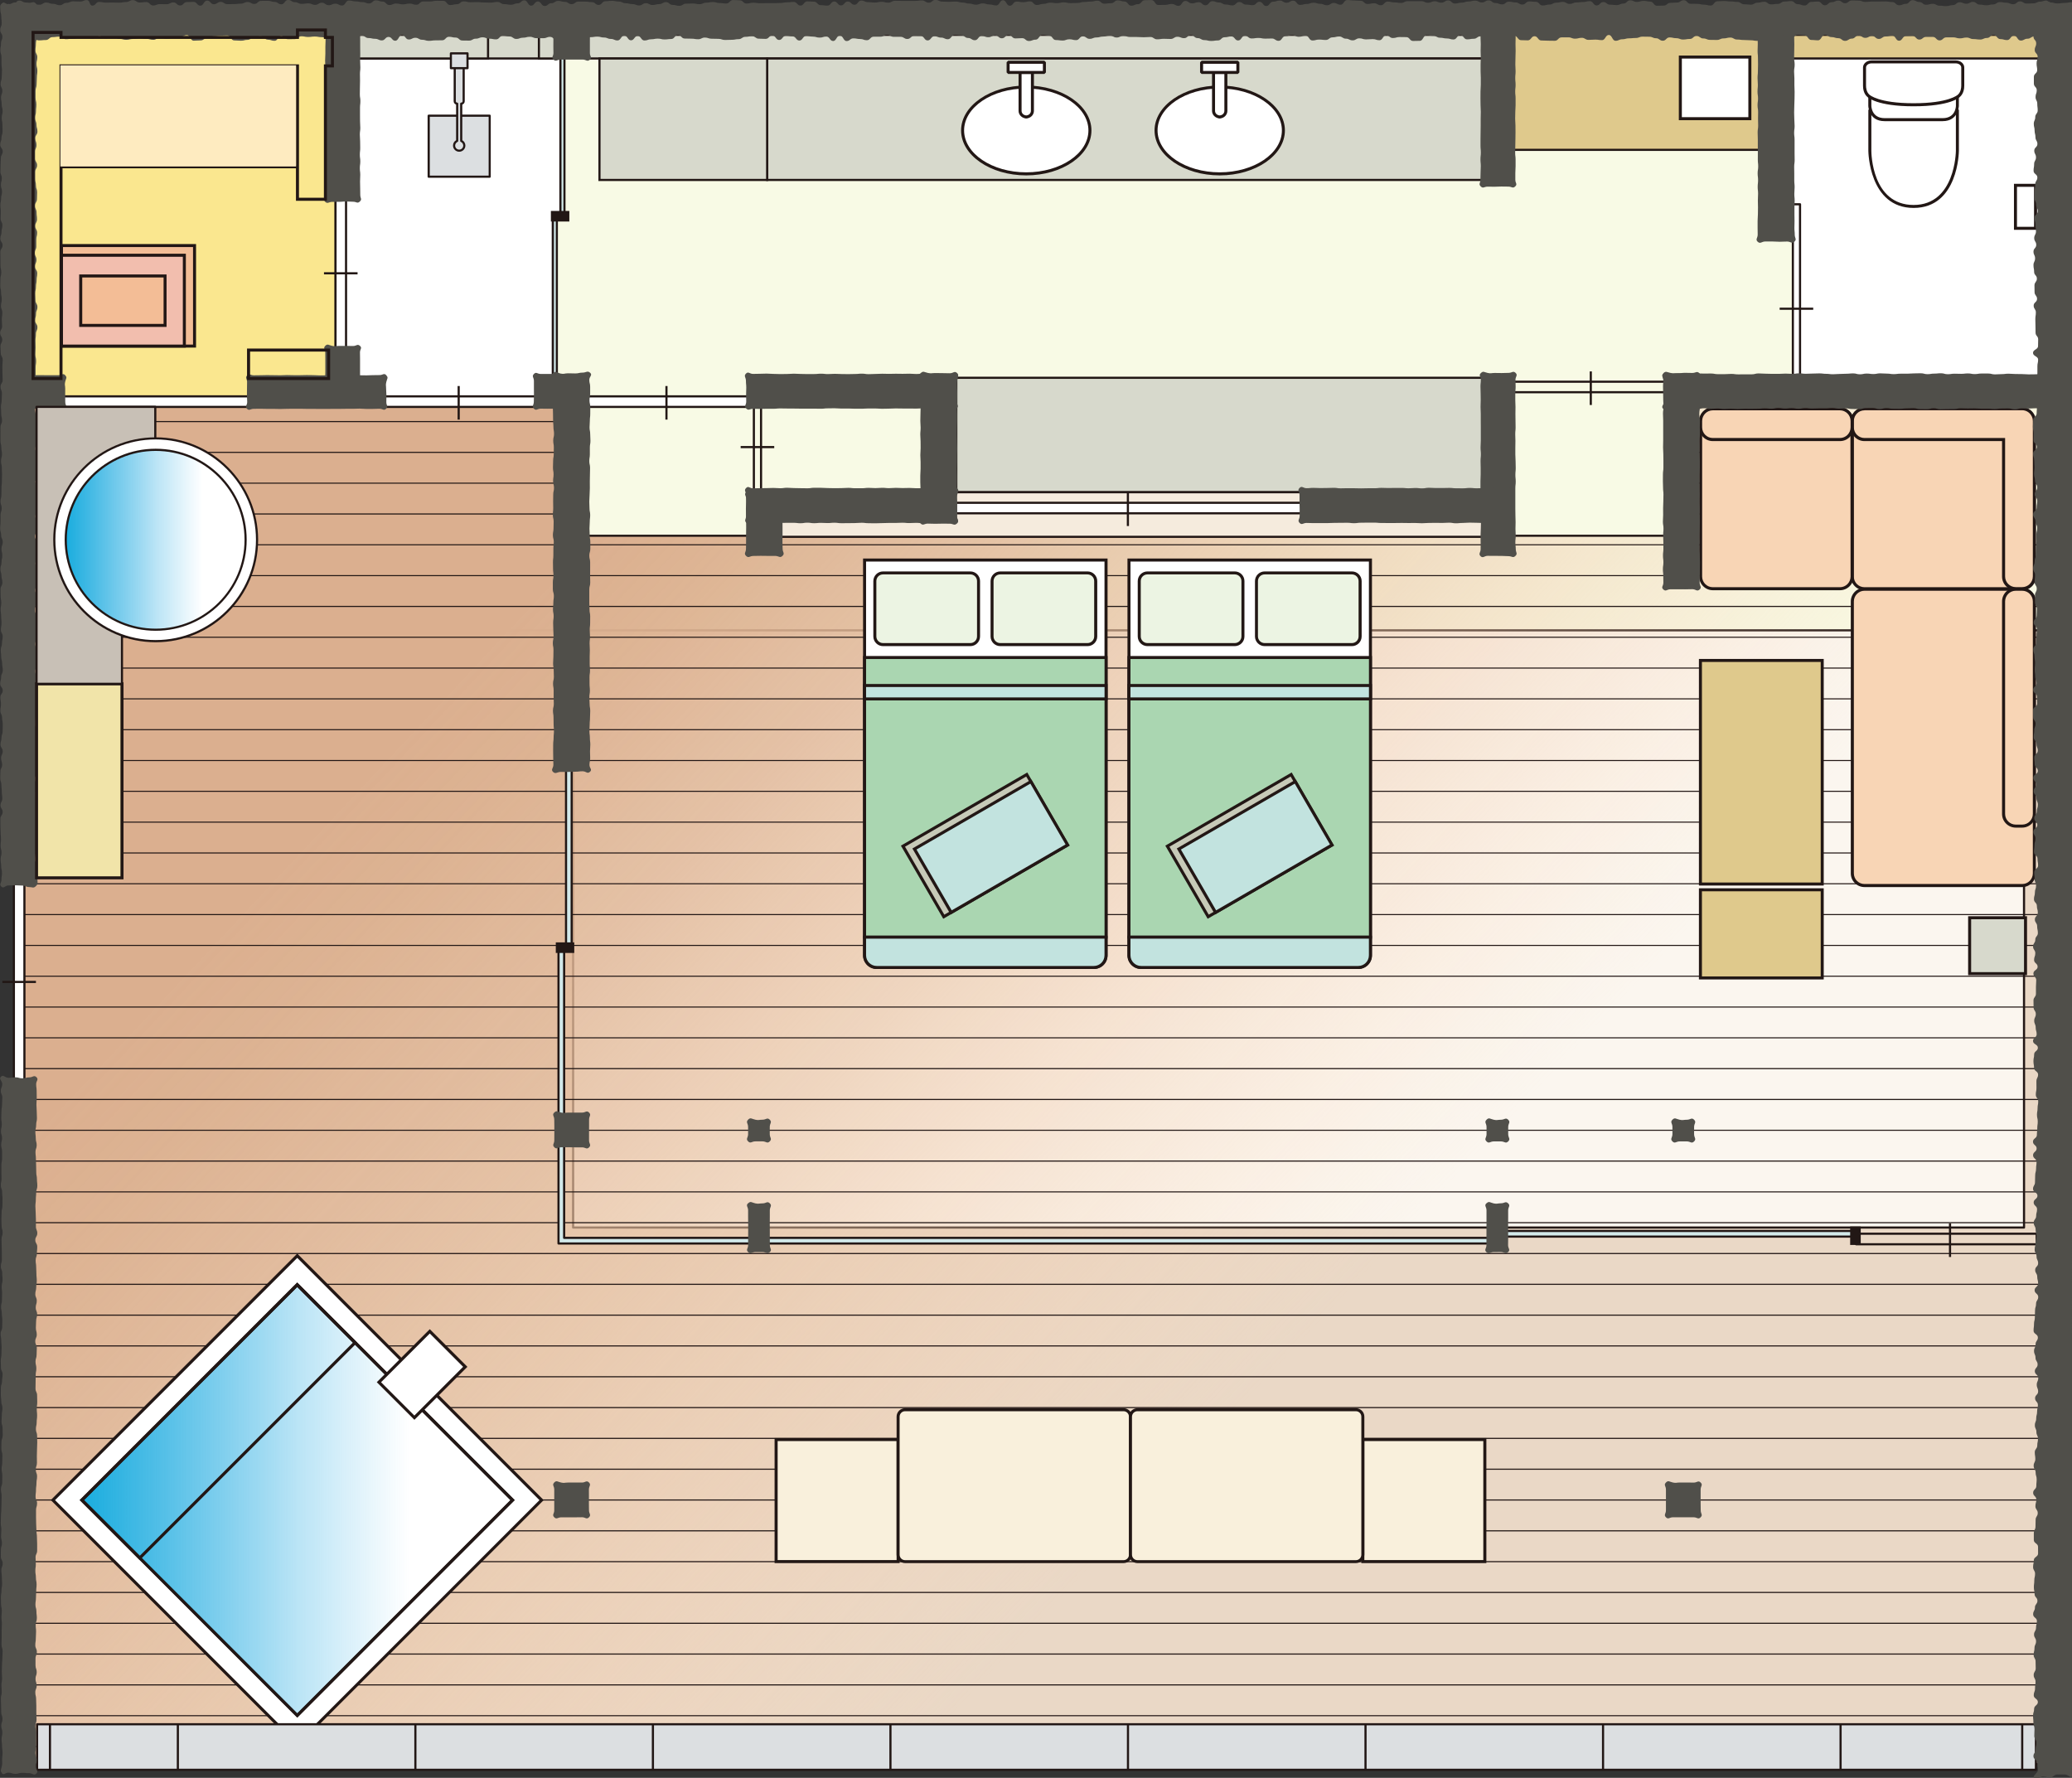 <?xml version="1.0" encoding="UTF-8"?><svg xmlns="http://www.w3.org/2000/svg" xmlns:xlink="http://www.w3.org/1999/xlink" viewBox="0 0 481.95 413.47"><rect x="0" y="0" width="481.95" height="413.47" fill="#333333" stroke="none"/><defs><style>.cls-1{fill:none;}.cls-2{fill:#c7cab8;}.cls-3{fill:#dfc98c;}.cls-4{fill:#ead8c6;}.cls-5{fill:#f2beae;}.cls-6{fill:#504f4a;}.cls-7{fill:#221715;}.cls-8{fill:#d7d9cc;}.cls-9{fill:url(#_新規グラデーションスウォッチ_2);}.cls-10{fill:url(#_新規グラデーションスウォッチ_1);}.cls-11{isolation:isolate;}.cls-12{fill:url(#_新規グラデーションスウォッチ_2-2);}.cls-13{fill:#f5ebdd;}.cls-14{fill:#aad6b1;}.cls-15{fill:#fff;}.cls-16{fill:#dcdfe1;}.cls-17{fill:#ecf4e3;}.cls-18{fill:#feebc0;mix-blend-mode:multiply;}.cls-19{fill:#f9f0dc;}.cls-20{fill:#f3bd96;}.cls-21{fill:#f1e4a9;}.cls-22{fill:#f8fae5;}.cls-23{fill:#c2e3df;}.cls-24{fill:#fbf6ef;}.cls-25{fill:#c8c0b6;}.cls-26{fill:#f8d5b5;}.cls-27{clip-path:url(#clippath);}.cls-28{fill:#fae78f;}.cls-29{fill:#d2e9ea;}</style><linearGradient id="_新規グラデーションスウォッチ_1" x1="100.14" y1="119.68" x2="304.14" y2="310.68" gradientUnits="userSpaceOnUse"><stop offset=".11" stop-color="#dbaf8f"/><stop offset=".2" stop-color="#dcb190" stop-opacity=".95"/><stop offset=".35" stop-color="#e0b696" stop-opacity=".82"/><stop offset=".55" stop-color="#e7bf9e" stop-opacity=".6"/><stop offset=".78" stop-color="#f1caaa" stop-opacity=".3"/><stop offset="1" stop-color="#fbd7b6" stop-opacity="0"/></linearGradient><clipPath id="clippath"><polygon class="cls-1" points="7.52 46.85 77.94 46.85 77.94 92.44 132.52 92.44 132.52 124.6 175.52 124.6 348.52 124.6 392.52 124.6 392.52 92.27 477.02 92.27 477.02 410.27 4.35 410.27 4.35 46.94 7.52 46.85"/></clipPath><linearGradient id="_新規グラデーションスウォッチ_2" x1="19.05" y1="348.89" x2="119.22" y2="348.89" gradientTransform="translate(266.95 53.3) rotate(45)" gradientUnits="userSpaceOnUse"><stop offset="0" stop-color="#1aadde"/><stop offset=".26" stop-color="#10a5de" stop-opacity=".62"/><stop offset=".5" stop-color="#079fde" stop-opacity=".28"/><stop offset=".68" stop-color="#029bde" stop-opacity=".08"/><stop offset=".76" stop-color="#009adf" stop-opacity="0"/><stop offset="1" stop-color="#fff" stop-opacity="0"/></linearGradient><linearGradient id="_新規グラデーションスウォッチ_2-2" x1="15.29" y1="125.54" x2="57.12" y2="125.54" gradientTransform="matrix(1,0,0,1,0,0)" xlink:href="#_新規グラデーションスウォッチ_2"/></defs><g class="cls-11"><g id="_レイヤー_2"><g id="_レイヤー_3"><polyline class="cls-4" points="77.94 92.44 132.52 92.44 132.52 124.6 175.52 124.6 348.52 124.6 392.52 124.6 392.52 92.27 477.02 92.27 477.02 410.27 4.35 410.27 4.35 93.37"/><path class="cls-7" d="M477.02,410.52H4.35c-.14,0-.25-.11-.25-.25V93.37h.5v316.65h472.17V92.52h-84v32.08c0,.14-.11.25-.25.25H132.52c-.14,0-.25-.11-.25-.25v-31.92h-54.33v-.5h54.58c.14,0,.25.11.25.25v31.92h259.5v-32.08c0-.14.11-.25.25-.25h84.5c.14,0,.25.11.25.25v318c0,.14-.11.25-.25.25Z"/><rect class="cls-28" x="7.21" y="8.04" width="70.63" height="84"/><rect class="cls-24" x="133.31" y="92" width="337.48" height="193.49"/><path class="cls-7" d="M470.8,285.74H133.31c-.14,0-.25-.11-.25-.25V92c0-.14.11-.25.25-.25h337.48c.14,0,.25.11.25.25v193.49c0,.14-.11.25-.25.25ZM133.56,285.24h336.98V92.25H133.56v192.99Z"/><polyline class="cls-22" points="477.69 146.6 79.69 146.6 79.69 6.1 477.69 6.1"/><polygon class="cls-7" points="477.69 146.85 79.44 146.85 79.44 5.85 477.69 5.85 477.69 6.35 79.94 6.35 79.94 146.35 477.69 146.35 477.69 146.85"/><rect class="cls-15" x="416.88" y="12.7" width="58" height="81.33"/><polygon class="cls-15" points="129.61 94.04 78.88 94.04 78.88 12.7 130.88 12.7 130.88 49.09 129.61 50.14 129.61 94.04"/><polyline class="cls-10" points="77.94 92.44 132.52 92.44 132.52 124.6 175.52 124.6 348.52 124.6 392.52 124.6 392.52 92.27 477.02 92.27 477.02 410.27 4.35 410.27 4.35 93.37"/><path class="cls-7" d="M477.02,410.52H4.35c-.14,0-.25-.11-.25-.25V93.37h.5v316.65h472.17V92.52h-84v32.08c0,.14-.11.25-.25.25H132.52c-.14,0-.25-.11-.25-.25v-31.92h-54.33v-.5h54.58c.14,0,.25.11.25.25v31.92h259.5v-32.08c0-.14.11-.25.25-.25h84.5c.14,0,.25.11.25.25v318c0,.14-.11.25-.25.25Z"/><g class="cls-27"><rect class="cls-7" x="5.75" y="97.92" width="471.1" height=".25"/><rect class="cls-7" x="5.75" y="105.08" width="471.1" height=".25"/><rect class="cls-7" x="5.75" y="112.25" width="471.1" height=".25"/><rect class="cls-7" x="5.75" y="119.41" width="471.1" height=".25"/><rect class="cls-7" x="5.75" y="126.58" width="471.1" height=".25"/><rect class="cls-7" x="5.75" y="133.75" width="471.1" height=".25"/><rect class="cls-7" x="5.75" y="140.91" width="471.1" height=".25"/><rect class="cls-7" x="5.75" y="148.08" width="471.1" height=".25"/><rect class="cls-7" x="5.75" y="155.25" width="471.1" height=".25"/><rect class="cls-7" x="5.75" y="162.41" width="471.1" height=".25"/><rect class="cls-7" x="5.75" y="169.58" width="471.1" height=".25"/><rect class="cls-7" x="5.75" y="176.75" width="471.1" height=".25"/><rect class="cls-7" x="5.75" y="183.91" width="471.1" height=".25"/><rect class="cls-7" x="5.75" y="191.08" width="471.1" height=".25"/><rect class="cls-7" x="5.75" y="198.25" width="471.1" height=".25"/><rect class="cls-7" x="5.75" y="205.41" width="471.1" height=".25"/><rect class="cls-7" x="5.75" y="212.58" width="471.1" height=".25"/><rect class="cls-7" x="5.75" y="219.75" width="471.1" height=".25"/><rect class="cls-7" x="5.75" y="226.91" width="471.1" height=".25"/><rect class="cls-7" x="5.75" y="234.08" width="471.1" height=".25"/><rect class="cls-7" x="5.75" y="241.24" width="471.1" height=".25"/><rect class="cls-7" x="5.75" y="248.41" width="471.1" height=".25"/><rect class="cls-7" x="5.75" y="255.58" width="471.1" height=".25"/><rect class="cls-7" x="5.75" y="262.74" width="471.1" height=".25"/><rect class="cls-7" x="5.75" y="269.91" width="471.1" height=".25"/><rect class="cls-7" x="5.75" y="277.07" width="471.1" height=".25"/><rect class="cls-7" x="5.75" y="284.24" width="471.1" height=".25"/><rect class="cls-7" x="5.75" y="291.41" width="471.1" height=".25"/><rect class="cls-7" x="5.75" y="298.57" width="471.1" height=".25"/><rect class="cls-7" x="5.75" y="305.74" width="471.1" height=".25"/><rect class="cls-7" x="5.75" y="312.9" width="471.1" height=".25"/><rect class="cls-7" x="5.75" y="320.07" width="471.1" height=".25"/><rect class="cls-7" x="5.75" y="327.24" width="471.1" height=".25"/><rect class="cls-7" x="5.75" y="334.4" width="471.1" height=".25"/><rect class="cls-7" x="5.75" y="341.57" width="471.1" height=".25"/><rect class="cls-7" x="5.75" y="348.73" width="471.1" height=".25"/><rect class="cls-7" x="5.75" y="355.9" width="471.1" height=".25"/><rect class="cls-7" x="5.75" y="363.07" width="471.1" height=".25"/><rect class="cls-7" x="5.75" y="370.23" width="471.1" height=".25"/><rect class="cls-7" x="5.75" y="377.4" width="471.1" height=".25"/><rect class="cls-7" x="5.75" y="384.56" width="471.1" height=".25"/><rect class="cls-7" x="5.75" y="391.73" width="471.1" height=".25"/><rect class="cls-7" x="5.75" y="398.9" width="471.1" height=".25"/><rect class="cls-7" x="5.75" y="406.06" width="471.1" height=".25"/><rect class="cls-7" x="5.75" y="413.23" width="471.1" height=".25"/></g><rect class="cls-8" x="222.44" y="87.85" width="122.5" height="26.62"/><path class="cls-7" d="M345.19,114.73h-123v-27.12h123v27.12ZM222.69,114.23h122v-26.12h-122v26.12Z"/><rect class="cls-13" x="177.94" y="114.48" width="167" height="10.37"/><path class="cls-7" d="M345.19,125.1h-167.5v-10.87h167.5v10.87ZM178.19,124.6h166.5v-9.87h-166.5v9.87Z"/><rect class="cls-3" x="351.69" y="7.1" width="57.75" height="27.75"/><path class="cls-7" d="M409.69,35.1h-58.25V6.85h58.25v28.25ZM351.94,34.6h57.25V7.35h-57.25v27.25Z"/><polygon class="cls-8" points="136.69 8.1 136.69 13.6 176.21 13.6 345.44 13.6 345.44 8.1 136.69 8.1"/><path class="cls-7" d="M345.69,13.85h-209.25v-6h209.25v6ZM136.94,13.35h208.25v-5h-208.25v5Z"/><polygon class="cls-3" points="412.69 8.1 412.69 13.6 424.42 13.6 474.69 13.6 474.69 8.1 412.69 8.1"/><path class="cls-7" d="M474.94,13.85h-62.5v-6h62.5v6ZM412.94,13.35h61.5v-5h-61.5v5Z"/><polygon class="cls-8" points="82.35 8.1 82.35 13.6 91.27 13.6 129.44 13.6 129.44 8.1 82.35 8.1"/><path class="cls-7" d="M129.69,13.85h-47.58v-6h47.58v6ZM82.6,13.35h46.58v-5h-46.58v5Z"/><polygon class="cls-8" points="82.35 8.1 82.35 13.6 88.25 13.6 113.52 13.6 113.52 8.1 82.35 8.1"/><path class="cls-7" d="M113.77,13.85h-31.67v-6h31.67v6ZM82.6,13.35h30.67v-5h-30.67v5Z"/><polygon class="cls-8" points="125.35 8.1 125.35 13.6 126.24 13.6 130.02 13.6 130.02 8.1 125.35 8.1"/><path class="cls-7" d="M130.27,13.85h-5.17v-6h5.17v6ZM125.6,13.35h4.17v-5h-4.17v5Z"/><rect class="cls-8" x="178.44" y="13.6" width="167" height="28.25"/><path class="cls-7" d="M345.69,42.1h-167.5V13.35h167.5v28.75ZM178.69,41.6h166.5V13.85h-166.5v27.75Z"/><rect class="cls-8" x="139.44" y="13.6" width="39" height="28.25"/><path class="cls-7" d="M178.69,42.1h-39.5V13.35h39.5v28.75ZM139.69,41.6h38.5V13.85h-38.5v27.75Z"/><path class="cls-7" d="M418.69,95.54h-1.67c-.14,0-.25-.11-.25-.25v-47.78c0-.14.11-.25.25-.25h1.67c.14,0,.25.11.25.25v47.78c0,.14-.11.25-.25.25ZM417.27,95.04h1.17v-47.28h-1.17v47.28Z"/><path class="cls-7" d="M473.73,289.63h-42c-.14,0-.25-.11-.25-.25v-2.45c0-.14.11-.25.25-.25h42c.14,0,.25.11.25.25v2.45c0,.14-.11.25-.25.25ZM431.98,289.13h41.5v-1.95h-41.5v1.95Z"/><rect class="cls-15" x="216.06" y="116.93" width="90.33" height="2.45"/><path class="cls-7" d="M306.39,119.63h-90.33c-.14,0-.25-.11-.25-.25v-2.45c0-.14.11-.25.25-.25h90.33c.14,0,.25.11.25.25v2.45c0,.14-.11.25-.25.25ZM216.31,119.13h89.83v-1.95h-89.83v1.95Z"/><rect class="cls-15" x="134.81" y="92.18" width="42.75" height="2.45"/><path class="cls-7" d="M177.56,94.88h-42.75c-.14,0-.25-.11-.25-.25v-2.45c0-.14.11-.25.25-.25h42.75c.14,0,.25.11.25.25v2.45c0,.14-.11.25-.25.25ZM135.06,94.38h42.25v-1.95h-42.25v1.95Z"/><path class="cls-7" d="M177.02,119.65h-1.67c-.14,0-.25-.11-.25-.25v-26.42c0-.14.11-.25.25-.25h1.67c.14,0,.25.11.25.25v26.42c0,.14-.11.25-.25.25ZM175.6,119.15h1.17v-25.92h-1.17v25.92Z"/><rect class="cls-15" x="85.81" y="92.18" width="42.75" height="2.45"/><path class="cls-7" d="M128.56,94.88h-42.75c-.14,0-.25-.11-.25-.25v-2.45c0-.14.11-.25.25-.25h42.75c.14,0,.25.11.25.25v2.45c0,.14-.11.25-.25.25ZM86.06,94.38h42.25v-1.95h-42.25v1.95Z"/><rect class="cls-15" x="3.23" y="204.28" width="2.45" height="48.25"/><path class="cls-7" d="M5.68,252.78h-2.45c-.14,0-.25-.11-.25-.25v-48.25c0-.14.11-.25.25-.25h2.45c.14,0,.25.11.25.25v48.25c0,.14-.11.25-.25.25ZM3.48,252.28h1.95v-47.75h-1.95v47.75Z"/><rect class="cls-15" x="14.14" y="92.18" width="44.25" height="2.45"/><path class="cls-7" d="M58.39,94.88H14.14c-.14,0-.25-.11-.25-.25v-2.45c0-.14.11-.25.25-.25h44.25c.14,0,.25.11.25.25v2.45c0,.14-.11.25-.25.25ZM14.39,94.38h43.75v-1.95H14.39v1.95Z"/><rect class="cls-15" x="78.04" y="41.78" width="2.45" height="44.25"/><path class="cls-7" d="M80.49,86.28h-2.45c-.14,0-.25-.11-.25-.25v-44.25c0-.14.11-.25.25-.25h2.45c.14,0,.25.11.25.25v44.25c0,.14-.11.25-.25.25ZM78.29,85.78h1.95v-43.75h-1.95v43.75Z"/><path class="cls-7" d="M391.41,91.47h-42.75c-.14,0-.25-.11-.25-.25v-2.45c0-.14.11-.25.25-.25h42.75c.14,0,.25.11.25.25v2.45c0,.14-.11.25-.25.25ZM348.91,90.97h42.25v-1.95h-42.25v1.95Z"/><rect class="cls-29" x="128.59" y="50.82" width=".94" height="38.12"/><path class="cls-7" d="M129.52,89.2h-.94c-.14,0-.25-.11-.25-.25v-38.12c0-.14.11-.25.25-.25h.94c.14,0,.25.11.25.25v38.12c0,.14-.11.25-.25.25ZM128.84,88.7h.44v-37.62h-.44v37.62Z"/><rect class="cls-29" x="130.36" y="12.03" width=".94" height="38.12"/><path class="cls-7" d="M131.29,50.4h-.94c-.14,0-.25-.11-.25-.25V12.03c0-.14.11-.25.25-.25h.94c.14,0,.25.11.25.25v38.12c0,.14-.11.25-.25.25ZM130.61,49.9h.44V12.28h-.44v37.62Z"/><polygon class="cls-29" points="131.23 287.88 131.23 264.26 129.91 264.26 129.91 287.88 129.91 287.88 129.91 289.2 129.91 289.2 131.23 289.2 347.68 289.2 347.68 287.88 131.23 287.88"/><path class="cls-7" d="M347.68,289.45h-217.77c-.14,0-.25-.11-.25-.25v-1.31s0-.03,0-.04v-23.59c0-.14.11-.25.25-.25h1.31c.14,0,.25.11.25.25v23.38h216.21c.14,0,.25.11.25.25v1.31c0,.14-.11.25-.25.25ZM130.16,288.95h217.27v-.81h-216.21c-.14,0-.25-.11-.25-.25v-23.38h-.81v23.38s0,.03,0,.04v1.02Z"/><rect class="cls-29" x="347.59" y="286.28" width="84.15" height="1.31"/><path class="cls-7" d="M431.74,287.84h-84.15c-.14,0-.25-.11-.25-.25v-1.31c0-.14.11-.25.25-.25h84.15c.14,0,.25.11.25.25v1.31c0,.14-.11.25-.25.25ZM347.84,287.34h83.65v-.81h-83.65v.81Z"/><rect class="cls-29" x="129.91" y="220.78" width="1.31" height="43.73"/><path class="cls-7" d="M131.22,264.76h-1.31c-.14,0-.25-.11-.25-.25v-43.73c0-.14.11-.25.25-.25h1.31c.14,0,.25.11.25.25v43.73c0,.14-.11.25-.25.25ZM130.16,264.26h.81v-43.23h-.81v43.23Z"/><rect class="cls-29" x="131.66" y="176.95" width="1.31" height="43.73"/><path class="cls-7" d="M132.97,220.93h-1.31c-.14,0-.25-.11-.25-.25v-43.73c0-.14.11-.25.25-.25h1.31c.14,0,.25.11.25.25v43.73c0,.14-.11.25-.25.25ZM131.91,220.43h.81v-43.23h-.81v43.23Z"/><rect class="cls-7" x="262.1" y="114.53" width=".5" height="7.81"/><rect class="cls-7" x="154.77" y="89.78" width=".5" height="7.81"/><rect class="cls-7" x="172.28" y="103.73" width="7.81" height=".5"/><rect class="cls-7" x="106.44" y="89.78" width=".5" height="7.81"/><rect class="cls-7" x=".55" y="228.12" width="7.81" height=".5"/><rect class="cls-7" x="75.36" y="63.31" width="7.81" height=".5"/><rect class="cls-7" x="369.77" y="86.38" width=".5" height="7.81"/><rect class="cls-7" x="453.33" y="284.53" width=".5" height="7.81"/><rect class="cls-7" x="413.95" y="71.55" width="7.81" height=".5"/><rect class="cls-7" x="430.35" y="285.25" width="2.46" height="4.29"/><rect class="cls-7" x="129.28" y="219.17" width="4.29" height="2.46"/><rect class="cls-7" x="128.14" y="49.06" width="4.29" height="2.46"/><g id="_ソファー_テーブル"><rect class="cls-3" x="395.52" y="153.6" width="28.33" height="52"/><path class="cls-7" d="M424.2,205.95h-29.03v-52.7h29.03v52.7ZM395.87,205.25h27.63v-51.3h-27.63v51.3Z"/><rect class="cls-3" x="395.52" y="206.94" width="28.33" height="20.5"/><path class="cls-7" d="M424.2,227.79h-29.03v-21.2h29.03v21.2ZM395.87,227.09h27.63v-19.8h-27.63v19.8Z"/></g><rect id="_清掃機" class="cls-8" x="458.14" y="213.44" width="13" height="13"/><path class="cls-7" d="M471.49,226.79h-13.7v-13.7h13.7v13.7ZM458.49,226.09h12.3v-12.3h-12.3v12.3Z"/><g id="_ソファー"><path class="cls-26" d="M470.35,137.04h-36.67c-1.57,0-2.83,1.27-2.83,2.83v63.25c0,1.57,1.27,2.83,2.83,2.83h36.67c1.57,0,2.83-1.27,2.83-2.83v-63.25c0-1.57-1.27-2.83-2.83-2.83Z"/><path class="cls-7" d="M470.35,206.31h-36.67c-1.76,0-3.18-1.43-3.18-3.18v-63.25c0-1.76,1.43-3.18,3.18-3.18h36.67c1.76,0,3.18,1.43,3.18,3.18v63.25c0,1.76-1.43,3.18-3.18,3.18ZM433.69,137.39c-1.37,0-2.48,1.11-2.48,2.48v63.25c0,1.37,1.11,2.48,2.48,2.48h36.67c1.37,0,2.48-1.11,2.48-2.48v-63.25c0-1.37-1.11-2.48-2.48-2.48h-36.67Z"/><path class="cls-26" d="M473.15,97.52c-.2-1.37-1.37-2.44-2.79-2.44h-36.67c-1.43,0-2.6,1.06-2.79,2.44h-.04v36.57c0,1.57,1.27,2.83,2.83,2.83h36.67c1.57,0,2.83-1.27,2.83-2.83v-36.57h-.04Z"/><path class="cls-7" d="M470.35,137.27h-36.67c-1.76,0-3.18-1.43-3.18-3.18v-36.92h.1c.34-1.41,1.62-2.44,3.08-2.44h36.67c1.47,0,2.74,1.03,3.08,2.44h.06l.04.35v36.57c0,1.76-1.43,3.18-3.18,3.18ZM431.2,97.82v36.27c0,1.37,1.11,2.48,2.48,2.48h36.67c1.37,0,2.48-1.11,2.48-2.48l-.04-36.52c-.17-1.22-1.23-2.13-2.45-2.13h-36.67c-1.22,0-2.28.92-2.45,2.13l-.04.25Z"/><path class="cls-26" d="M430.77,97.52c-.2-1.37-1.37-2.44-2.79-2.44h-29.57c-1.43,0-2.6,1.06-2.79,2.44h-.04v36.57c0,1.57,1.27,2.83,2.83,2.83h29.57c1.57,0,2.83-1.27,2.83-2.83v-36.57h-.04Z"/><path class="cls-7" d="M427.98,137.27h-29.57c-1.76,0-3.18-1.43-3.18-3.18v-36.92h.1c.34-1.41,1.62-2.44,3.08-2.44h29.57c1.47,0,2.74,1.03,3.08,2.44h.06l.04.35v36.57c0,1.76-1.43,3.18-3.18,3.18ZM395.92,97.83v36.26c0,1.37,1.11,2.48,2.48,2.48h29.57c1.37,0,2.48-1.11,2.48-2.48l-.04-36.52c-.17-1.22-1.23-2.13-2.45-2.13h-29.57c-1.22,0-2.27.92-2.45,2.13l-.04.26Z"/><path class="cls-26" d="M470.35,137.04h-1.49c-1.57,0-2.83,1.27-2.83,2.83v49.43c0,1.56,1.27,2.83,2.83,2.83h1.49c1.57,0,2.83-1.27,2.83-2.83v-49.43c0-1.57-1.27-2.83-2.83-2.83Z"/><path class="cls-7" d="M470.35,192.48h-1.49c-1.76,0-3.18-1.43-3.18-3.18v-49.43c0-1.76,1.43-3.19,3.18-3.19h1.49c1.76,0,3.18,1.43,3.18,3.19v49.43c0,1.76-1.43,3.18-3.18,3.18ZM468.87,137.39c-1.37,0-2.48,1.11-2.48,2.48v49.43c0,1.37,1.11,2.48,2.48,2.48h1.49c1.37,0,2.48-1.11,2.48-2.48v-49.43c0-1.37-1.11-2.48-2.48-2.48h-1.49Z"/><path class="cls-26" d="M473.14,97.5c0-.05,0-.1-.02-.15-.02-.11-.06-.21-.1-.31-.02-.07-.04-.15-.07-.22-.02-.04-.05-.08-.07-.12-.46-.95-1.42-1.61-2.54-1.61h-36.67c-1.56,0-2.83,1.27-2.83,2.83v1.48c0,1.57,1.27,2.83,2.83,2.83h32.35v31.85c0,1.56,1.27,2.83,2.83,2.83h1.49c1.57,0,2.83-1.27,2.83-2.83v-36.17h0c0-.14-.02-.28-.04-.42Z"/><path class="cls-7" d="M470.35,137.27h-1.49c-1.76,0-3.18-1.43-3.18-3.18v-31.5h-32c-1.76,0-3.18-1.43-3.18-3.18v-1.48c0-1.76,1.43-3.18,3.18-3.18h36.67c1.22,0,2.32.69,2.86,1.8.04.07.06.1.08.14.02.06.04.12.06.18l-.31.18.36-.04c.03.09.06.18.08.28l.02.13c.03.21.05.36.05.51v36.17c0,1.76-1.43,3.18-3.18,3.18ZM433.69,95.43c-1.37,0-2.48,1.11-2.48,2.48v1.48c0,1.37,1.11,2.48,2.48,2.48h32.7v32.2c0,1.37,1.11,2.48,2.48,2.48h1.49c1.37,0,2.48-1.11,2.48-2.48v-36.17c0-.12-.02-.23-.04-.35v-.12c-.03-.1-.05-.16-.07-.22l-.06-.19s-.02-.06-.03-.09l-.06-.11c-.42-.87-1.27-1.41-2.23-1.41h-36.67Z"/><path class="cls-26" d="M427.98,95.08h-29.57c-1.56,0-2.83,1.27-2.83,2.83v1.48c0,1.57,1.27,2.83,2.83,2.83h29.57c1.57,0,2.83-1.27,2.83-2.83v-1.48c0-1.57-1.27-2.83-2.83-2.83Z"/><path class="cls-7" d="M427.98,102.59h-29.57c-1.76,0-3.18-1.43-3.18-3.18v-1.48c0-1.76,1.43-3.18,3.18-3.18h29.57c1.76,0,3.18,1.43,3.18,3.18v1.48c0,1.76-1.43,3.18-3.18,3.18ZM398.4,95.43c-1.37,0-2.48,1.11-2.48,2.48v1.48c0,1.37,1.11,2.48,2.48,2.48h29.57c1.37,0,2.48-1.11,2.48-2.48v-1.48c0-1.37-1.11-2.48-2.48-2.48h-29.57Z"/></g><g id="_デッキ_テーブル"><rect class="cls-19" x="180.53" y="334.81" width="28.37" height="28.38"/><path class="cls-7" d="M209.25,363.53h-29.08v-29.07h29.08v29.07ZM180.88,362.83h27.67v-27.68h-27.67v27.68Z"/><path class="cls-19" d="M261.34,327.86h-50.82c-.89,0-1.62.72-1.62,1.62v32.1c0,.89.72,1.62,1.62,1.62h50.82c.89,0,1.62-.72,1.62-1.62v-32.1c0-.89-.72-1.62-1.62-1.62Z"/><path class="cls-7" d="M261.34,363.53h-50.82c-1.08,0-1.97-.88-1.97-1.96v-32.1c0-1.08.88-1.96,1.97-1.96h50.82c1.08,0,1.96.88,1.96,1.96v32.1c0,1.08-.88,1.96-1.96,1.96ZM210.52,328.21c-.7,0-1.27.57-1.27,1.27v32.1c0,.7.57,1.27,1.27,1.27h50.82c.7,0,1.26-.57,1.26-1.27v-32.1c0-.7-.57-1.27-1.26-1.27h-50.82Z"/><rect class="cls-19" x="317" y="334.81" width="28.37" height="28.38"/><path class="cls-7" d="M345.73,363.53h-29.08v-29.07h29.08v29.07ZM317.35,362.83h27.67v-27.68h-27.67v27.68Z"/><path class="cls-19" d="M264.57,327.86h50.82c.89,0,1.62.72,1.62,1.62v32.1c0,.89-.72,1.62-1.62,1.62h-50.82c-.89,0-1.62-.72-1.62-1.62v-32.1c0-.89.72-1.62,1.62-1.62Z"/><path class="cls-7" d="M315.39,363.53h-50.82c-1.08,0-1.97-.88-1.97-1.96v-32.1c0-1.08.88-1.96,1.97-1.96h50.82c1.08,0,1.96.88,1.96,1.96v32.1c0,1.08-.88,1.96-1.96,1.96ZM264.57,328.21c-.7,0-1.27.57-1.27,1.27v32.1c0,.7.57,1.27,1.27,1.27h50.82c.7,0,1.26-.57,1.26-1.27v-32.1c0-.7-.57-1.27-1.26-1.27h-50.82Z"/></g><rect id="_金庫" class="cls-15" x="390.85" y="13.27" width="16.17" height="14.33"/><path class="cls-7" d="M407.37,27.95h-16.87v-15.03h16.87v15.03ZM391.2,27.25h15.47v-13.63h-15.47v13.63Z"/><rect class="cls-15" x="28.95" y="308.7" width="80.37" height="80.37" transform="translate(-226.45 151.07) rotate(-45)"/><path class="cls-7" d="M69.14,406.21l-.25-.25-57.08-57.08.25-.25,57.08-57.08.25.25,57.08,57.08-.25.25-57.08,57.08ZM12.8,348.89l56.34,56.34,56.34-56.34-56.34-56.34-56.34,56.34Z"/><rect class="cls-15" x="33.72" y="313.47" width="70.83" height="70.83" transform="translate(-226.45 151.07) rotate(-45)"/><path class="cls-7" d="M69.14,399.46l-.25-.25-50.33-50.33.25-.25,50.33-50.33.25.25,50.33,50.33-.25.25-50.33,50.33ZM19.55,348.89l49.59,49.59,49.59-49.59-49.59-49.59-49.59,49.59Z"/><rect class="cls-9" x="33.72" y="313.47" width="70.83" height="70.83" transform="translate(-226.45 151.07) rotate(-45)"/><path class="cls-7" d="M69.14,399.46l-.25-.25-50.33-50.33.25-.25,50.33-50.33.25.25,50.33,50.33-.25.25-50.33,50.33ZM19.55,348.89l49.59,49.59,49.59-49.59-49.59-49.59-49.59,49.59Z"/><path class="cls-7" d="M32.51,362.84l-13.95-13.95.25-.25,50.33-50.33,13.95,13.95-.25.25-50.33,50.33ZM19.55,348.88l12.96,12.96,49.59-49.59-12.96-12.96-49.59,49.59Z"/><rect class="cls-15" x="89.81" y="313.84" width="16.74" height="11.67" transform="translate(-197.29 163.05) rotate(-45)"/><path class="cls-7" d="M96.39,330.21l-8.75-8.75,12.33-12.33,8.75,8.75-12.33,12.33ZM88.63,321.47l7.75,7.75,11.34-11.34-7.75-7.75-11.34,11.34Z"/><rect class="cls-15" x="468.8" y="43.1" width="4.67" height="10"/><path class="cls-7" d="M473.82,53.45h-5.37v-10.7h5.37v10.7ZM469.15,52.75h3.97v-9.3h-3.97v9.3Z"/><path class="cls-15" d="M253.52,30.33c0,5.58-6.63,10.1-14.81,10.1s-14.81-4.52-14.81-10.1,6.63-10.1,14.81-10.1,14.81,4.52,14.81,10.1Z"/><path class="cls-7" d="M238.71,40.79c-8.36,0-15.16-4.69-15.16-10.45s6.8-10.45,15.16-10.45,15.16,4.69,15.16,10.45-6.8,10.45-15.16,10.45ZM238.71,20.58c-7.97,0-14.46,4.38-14.46,9.75s6.49,9.75,14.46,9.75,14.46-4.38,14.46-9.75-6.49-9.75-14.46-9.75Z"/><path class="cls-15" d="M237.27,24.64v1.13c0,.67.47,1.21,1.1,1.37.11.03.22.07.34.07s.23-.04.34-.07c.62-.16,1.1-.69,1.1-1.37v-8.92h-2.87v7.79Z"/><path class="cls-7" d="M238.71,27.56c-.14,0-.26-.03-.36-.06-.87-.22-1.43-.92-1.43-1.73v-9.27h3.57v9.27c0,.81-.56,1.51-1.36,1.71-.16.05-.29.08-.42.08ZM237.62,17.2v8.57c0,.49.33.9.83,1.03l.09.02c.13.04.2.04.34,0l.08-.02c.5-.12.83-.54.83-1.03v-8.57h-2.17Z"/><polygon class="cls-15" points="240.14 14.48 237.27 14.48 234.49 14.48 234.49 16.85 237.27 16.85 240.14 16.85 242.93 16.85 242.93 14.48 240.14 14.48"/><path class="cls-7" d="M242.93,17.2h-8.44l-.35-.35v-2.37l.35-.35h8.44l.35.35v2.37l-.35.35ZM234.84,16.5h7.74v-1.67h-7.74v1.67Z"/><path class="cls-15" d="M298.52,30.33c0,5.58-6.63,10.1-14.81,10.1s-14.81-4.52-14.81-10.1,6.63-10.1,14.81-10.1,14.81,4.52,14.81,10.1Z"/><path class="cls-7" d="M283.71,40.79c-8.36,0-15.16-4.69-15.16-10.45s6.8-10.45,15.16-10.45,15.16,4.69,15.16,10.45-6.8,10.45-15.16,10.45ZM283.71,20.58c-7.97,0-14.46,4.38-14.46,9.75s6.49,9.75,14.46,9.75,14.46-4.38,14.46-9.75-6.49-9.75-14.46-9.75Z"/><path class="cls-15" d="M282.27,24.64v1.13c0,.67.47,1.21,1.1,1.37.11.03.22.07.34.07s.23-.04.34-.07c.62-.16,1.1-.69,1.1-1.37v-8.92h-2.87v7.79Z"/><path class="cls-7" d="M283.71,27.56c-.14,0-.26-.03-.36-.06-.87-.22-1.43-.92-1.43-1.73v-9.27h3.57v9.27c0,.81-.56,1.51-1.36,1.71-.16.05-.29.08-.42.08ZM282.62,17.2v8.57c0,.49.33.9.83,1.03l.09.02c.13.04.2.04.34,0l.08-.02c.5-.12.83-.54.83-1.03v-8.57h-2.17Z"/><polygon class="cls-15" points="285.14 14.48 282.27 14.48 279.49 14.48 279.49 16.85 282.27 16.85 285.14 16.85 287.93 16.85 287.93 14.48 285.14 14.48"/><path class="cls-7" d="M287.93,17.2h-8.44l-.35-.35v-2.37l.35-.35h8.44l.35.35v2.37l-.35.35ZM279.84,16.5h7.74v-1.67h-7.74v1.67Z"/><path class="cls-15" d="M445.11,48.01c10.18,0,10.18-12.94,10.18-12.94v-9.5h-20.36v9.5s0,12.94,10.18,12.94Z"/><path class="cls-7" d="M445.11,48.36c-10.41,0-10.53-13.16-10.53-13.29v-9.5l.35-.35h20.36l.35.35v9.5c0,.13-.12,13.29-10.53,13.29ZM435.28,25.93v9.15c0,.51.12,12.59,9.83,12.59s9.83-12.46,9.83-12.59v-9.15h-19.66Z"/><path class="cls-15" d="M445.11,27.83h6.75c3.43,0,3.43-3.23,3.43-3.23v-2.07c0-2.26-1.58-2.54-1.58-2.54h-17.19s-1.59.28-1.59,2.54v2.07s0,3.23,3.44,3.23h6.74Z"/><path class="cls-7" d="M451.86,28.18h-13.5c-3.74,0-3.79-3.54-3.79-3.58v-2.07c0-2.52,1.86-2.88,1.88-2.88h17.25c.08,0,1.93.36,1.93,2.88v2.07s-.04,3.58-3.78,3.58ZM436.52,20.34s-1.24.27-1.24,2.19v2.07c0,.12.05,2.88,3.09,2.88h13.5c3.03,0,3.08-2.76,3.08-2.88v-2.07c0-1.92-1.24-2.18-1.3-2.19h-17.12Z"/><path class="cls-15" d="M445.11,24.37c8.54,0,10.52-2.07,10.52-2.07.73-.65.91-1.65.91-2.37v-4.23c0-.71-.73-1.3-1.62-1.3h-19.61c-.89,0-1.62.59-1.62,1.3v4.23c0,.71.17,1.72.91,2.37,0,0,1.99,2.07,10.51,2.07Z"/><path class="cls-7" d="M445.11,24.72c-8.57,0-10.67-2.09-10.76-2.18-.88-.76-1.01-1.96-1.01-2.61v-4.23c0-.91.88-1.65,1.97-1.65h19.61c1.09,0,1.97.74,1.97,1.65v4.23c0,.64-.13,1.84-1.03,2.63-.06.07-2.16,2.16-10.75,2.16ZM435.31,14.74c-.69,0-1.27.44-1.27.95v4.23c0,.53.1,1.5.79,2.1.04.04,2.09,1.99,10.28,1.99s10.25-1.95,10.27-1.97c.71-.62.81-1.6.81-2.12v-4.23c0-.52-.58-.95-1.27-.95h-19.61Z"/><rect class="cls-16" x="99.72" y="26.92" width="14.19" height="14.19"/><path class="cls-7" d="M113.9,41.35h-14.19c-.14,0-.25-.11-.25-.25v-14.19c0-.14.11-.25.25-.25h14.19c.14,0,.25.11.25.25v14.19c0,.14-.11.25-.25.25ZM99.97,40.85h13.69v-13.69h-13.69v13.69Z"/><rect class="cls-16" x="8.62" y="401.02" width="464.94" height="10.58"/><path class="cls-7" d="M473.56,411.85H8.62c-.14,0-.25-.11-.25-.25v-10.58c0-.14.11-.25.25-.25h464.94c.14,0,.25.11.25.25v10.58c0,.14-.11.25-.25.25ZM8.87,411.35h464.44v-10.08H8.87v10.08Z"/><rect class="cls-7" x="41.12" y="401.07" width=".5" height="10.47"/><rect class="cls-7" x="11.37" y="401.07" width=".5" height="10.47"/><rect class="cls-7" x="96.37" y="401.07" width=".5" height="10.47"/><rect class="cls-7" x="151.62" y="401.07" width=".5" height="10.47"/><rect class="cls-7" x="206.87" y="401.07" width=".5" height="10.47"/><rect class="cls-7" x="262.12" y="401.07" width=".5" height="10.47"/><rect class="cls-7" x="317.37" y="401.07" width=".5" height="10.47"/><rect class="cls-7" x="372.62" y="401.07" width=".5" height="10.47"/><rect class="cls-7" x="427.87" y="401.07" width=".5" height="10.47"/><rect class="cls-7" x="470.12" y="401.07" width=".5" height="10.47"/><path class="cls-16" d="M107.28,32.76v-8.66c.31,0,.57-.25.57-.57v-10.12c0-.31-.25-.57-.57-.57h-.94c-.31,0-.57.25-.57.57v10.12c0,.31.25.57.57.57v8.66c-.42.18-.72.6-.72,1.09,0,.66.53,1.19,1.19,1.19s1.19-.53,1.19-1.19c0-.49-.3-.91-.72-1.09Z"/><path class="cls-7" d="M106.81,35.29c-.79,0-1.44-.65-1.44-1.44,0-.52.28-.99.72-1.24v-8.29c-.33-.11-.57-.41-.57-.78v-10.12c0-.45.37-.82.82-.82h.94c.45,0,.82.37.82.82v10.12c0,.36-.24.67-.57.78v8.29c.44.26.72.73.72,1.24,0,.79-.64,1.44-1.44,1.44ZM106.34,13.1c-.17,0-.32.14-.32.32v10.12c0,.17.14.32.32.32.14,0,.25.11.25.25v8.66c0,.1-.06.19-.15.23-.35.15-.57.49-.57.86,0,.52.42.94.94.94s.94-.42.94-.94c0-.37-.22-.71-.57-.86-.09-.04-.15-.13-.15-.23v-8.66c0-.14.11-.25.25-.25.17,0,.32-.14.32-.32v-10.12c0-.17-.14-.32-.32-.32h-.94Z"/><rect class="cls-16" x="104.87" y="12.42" width="3.87" height="3.44"/><path class="cls-7" d="M108.75,16.1h-3.87c-.14,0-.25-.11-.25-.25v-3.44c0-.14.11-.25.25-.25h3.87c.14,0,.25.11.25.25v3.44c0,.14-.11.25-.25.25ZM105.12,15.6h3.37v-2.94h-3.37v2.94Z"/><path class="cls-6" d="M128.92,344.79c-.57.57,0,.81,0,1.62s0,.81,0,1.61,0,.81,0,1.62,0,.81,0,1.62-.57,1.04,0,1.62c.57.57.81.01,1.61.01s.81,0,1.61,0,.81,0,1.62,0,.81-.02,1.62-.02,1.05.59,1.62.01c.57-.57,0-.81,0-1.62s-.02-.81-.02-1.61.01-.81.01-1.62-.01-.81-.01-1.62.58-1.05.01-1.63c-.57-.57-.82.02-1.62.02s-.81,0-1.61,0-.81,0-1.62,0-.83.17-1.62,0c-.85-.18-1.05-.57-1.62,0Z"/><path class="cls-6" d="M387.5,344.8c-.57.57,0,.8,0,1.61s0,.81,0,1.61,0,.81,0,1.62,0,.81,0,1.62-.56,1.04,0,1.62c.57.57.8,0,1.61,0s.81,0,1.61,0h1.62c.81,0,.81,0,1.62,0s1.04.58,1.61,0c.57-.57.02-.8.02-1.61s-.02-.81-.02-1.61,0-.81,0-1.62,0-.81,0-1.62.58-1.05.01-1.62c-.57-.57-.81.01-1.62.01s-.81-.02-1.61-.02-.81,0-1.62,0-.83.17-1.62,0c-.84-.18-1.04-.57-1.61,0Z"/><path class="cls-6" d="M128.92,258.74c-.57.57,0,.81,0,1.62s.02.81.02,1.61,0,.81,0,1.62-.01.81-.01,1.62-.56,1.04.01,1.61c.57.57.8,0,1.61,0s.81,0,1.61,0,.81.02,1.62.02.81,0,1.62,0,1.05.57,1.62,0c.57-.57-.01-.81-.01-1.62s0-.81,0-1.61.01-.81.01-1.62,0-.81,0-1.62.56-1.04,0-1.62c-.57-.57-.81.01-1.61.01s-.81,0-1.61,0-.81,0-1.62,0-.83.17-1.62,0c-.85-.18-1.05-.59-1.62-.02Z"/><path class="cls-6" d="M174,279.84c-.58.56.01.82.01,1.63s0,.81,0,1.62.02.81.02,1.62,0,.81,0,1.62-.01.81-.01,1.62,0,.81,0,1.62-.59,1.06,0,1.63c.6.58.84,0,1.68,0s.84,0,1.68,0,1.07.57,1.68,0c.58-.56.01-.8.01-1.61s-.01-.81-.01-1.62,0-.81,0-1.62-.01-.81-.01-1.62.01-.81.01-1.62,0-.81,0-1.62.58-1.06,0-1.63c-.6-.58-.84.01-1.68.01s-.86.17-1.68,0c-.88-.19-1.08-.6-1.69-.01Z"/><path class="cls-6" d="M174.01,260.41c-.59.59,0,.84,0,1.68s0,.84,0,1.68-.59,1.09,0,1.68c.59.59.84,0,1.68,0s.84,0,1.68,0,1.09.6,1.68,0c.59-.59,0-.84,0-1.68s0-.84,0-1.68.59-1.08,0-1.68c-.59-.59-.84,0-1.68,0s-.86.18-1.68,0c-.88-.19-1.09-.6-1.69,0Z"/><path class="cls-6" d="M345.75,279.84c-.58.56.01.82.01,1.63s0,.81,0,1.62v1.62c0,.81-.01.81-.01,1.62s0,.81,0,1.62,0,.81,0,1.62-.6,1.07-.01,1.64c.6.58.85-.01,1.69-.01s.84-.01,1.68-.01,1.07.59,1.68.01c.58-.56-.01-.81-.01-1.61s.02-.81.02-1.62-.01-.81-.01-1.62,0-.81,0-1.62.01-.81.01-1.62,0-.81,0-1.62.58-1.06,0-1.62c-.6-.58-.83-.02-1.67-.02s-.86.2-1.68.03c-.88-.19-1.08-.61-1.69-.02Z"/><path class="cls-6" d="M345.77,260.42c-.59.59,0,.84,0,1.68s0,.84,0,1.68-.6,1.09,0,1.68c.59.59.84,0,1.68,0s.84,0,1.68,0,1.08.59,1.68,0c.59-.59,0-.84,0-1.68s0-.84,0-1.68.6-1.09,0-1.68c-.59-.59-.84,0-1.68,0s-.86.18-1.68,0c-.88-.19-1.08-.6-1.68,0Z"/><path class="cls-6" d="M389.01,260.41c-.59.59,0,.84,0,1.68s0,.84,0,1.68-.6,1.09,0,1.69c.59.59.84,0,1.68,0s.84,0,1.68,0,1.08.6,1.68,0c.59-.59,0-.84,0-1.68s0-.84,0-1.68.59-1.08,0-1.68c-.59-.59-.84,0-1.68,0s-.86.18-1.68,0c-.88-.19-1.09-.6-1.69,0Z"/><path class="cls-6" d="M481.95.51c-.85,0-.85.17-1.69.17s-.85.12-1.69.12-.85-.24-1.7-.24-.85.13-1.7.13-.75-.21-1.38.36c-.58.53-.23.43-.23,1.22s-.11.78-.11,1.56-.47.78-.47,1.56,1.01.78,1.01,1.56-1,.78-1,1.56.63.78.63,1.56-.34.78-.34,1.56.68.78.68,1.56-.25.78-.25,1.56.14.78.14,1.56-.77.78-.77,1.56,0,.78,0,1.56.67.78.67,1.56-.28.78-.28,1.56.4.78.4,1.56.1.78.1,1.56-.57.78-.57,1.56-.34.78-.34,1.56.19.78.19,1.56.2.78.2,1.56.45.78.45,1.56-.73.78-.73,1.56.4.78.4,1.56-.43.78-.43,1.56-.13.78-.13,1.56.88.78.88,1.56-.49.78-.49,1.56-.14.78-.14,1.56-.07.78-.07,1.56.4.78.4,1.57.39.78.39,1.57-.74.78-.74,1.57.21.78.21,1.57.12.78.12,1.57-.41.78-.41,1.57.47.78.47,1.57-.64.78-.64,1.57.37.78.37,1.57-.37.78-.37,1.57.15.78.15,1.57.64.78.64,1.57-.56.78-.56,1.57.02.78.02,1.57.58.78.58,1.57-.79.78-.79,1.57.51.78.51,1.57-.12.78-.12,1.57.03.78.03,1.57.02.78.02,1.57.61.78.61,1.57-.03.78-.03,1.57-1.17.78-1.17,1.57,1.19.78,1.19,1.56-.17.78-.17,1.57,0,.78,0,1.56-.06.78-.06,1.56.2.78.2,1.56-.31.78-.31,1.56-.06.78-.06,1.56.14.78.14,1.56-.08.78-.08,1.56-.8.78-.8,1.56-.07.78-.07,1.56.17.78.17,1.56-.02.78-.02,1.57.76.78.76,1.56-.85.78-.85,1.57.24.78.24,1.57.06.78.06,1.57-.09.78-.09,1.57.21.78.21,1.57.53.78.53,1.57-.59.78-.59,1.57.59.78.59,1.57-.15.78-.15,1.57-.79.78-.79,1.57.51.78.51,1.57.42.78.42,1.57-.21.78-.21,1.57.02.78.02,1.57-.07.78-.07,1.57-.09.78-.09,1.57-.26.78-.26,1.57-.32.78-.32,1.57.42.78.42,1.57-.1.78-.1,1.57.5.78.5,1.57-.42.78-.42,1.57.01.78.01,1.57.44.78.44,1.57-.06.78-.06,1.57-.68.78-.68,1.57.74.78.74,1.57-.1.78-.1,1.57-.06.78-.06,1.57-.66.78-.66,1.57.26.78.26,1.57.13.78.13,1.57-.08.78-.08,1.57.11.78.11,1.57.31.78.31,1.57-.76.78-.76,1.57.86.78.86,1.57.06.78.06,1.57-.95.78-.95,1.57.02.78.02,1.57.54.78.54,1.57-.3.78-.3,1.57-.12.78-.12,1.57.64.78.64,1.57.3.78.3,1.57-.8.78-.8,1.57.09.78.09,1.57.73.78.73,1.57-1.04.78-1.04,1.57.64.78.64,1.57-.56.78-.56,1.57.62.78.62,1.57.34.78.34,1.57-.24.78-.24,1.57-.59.78-.59,1.57.71.78.71,1.57-.91.78-.91,1.57.47.78.47,1.57-.22.78-.22,1.57-.11.78-.11,1.57.81.78.81,1.57.14.78.14,1.57-.89.78-.89,1.57.08.78.08,1.57.34.78.34,1.57-.27.78-.27,1.57-.22.78-.22,1.57.68.78.68,1.57.22.78.22,1.57-.69.78-.69,1.57.53.78.53,1.57.17.78.17,1.57-.6.78-.6,1.57-.52.78-.52,1.57.52.78.52,1.57-.28.78-.28,1.57.82.78.82,1.57-.98.78-.98,1.57.66.78.66,1.57-.07.78-.07,1.57,0,.78,0,1.57-.57.78-.57,1.57.02.78.02,1.57.52.78.52,1.57-.37.78-.37,1.57.34.78.34,1.57.23.78.23,1.57-.85.78-.85,1.57,1.13.78,1.13,1.57-.87.78-.87,1.56-.16.78-.16,1.56.14.78.14,1.56.94.78.94,1.56-.39.78-.39,1.56.01.78.01,1.56-.15.78-.15,1.56.56.78.56,1.56-.15.78-.15,1.56-.14.78-.14,1.56.18.78.18,1.56-.11.78-.11,1.56-.09.78-.09,1.56-.91.78-.91,1.57.85.78.85,1.57-.83.78-.83,1.57.81.78.81,1.57-.11.78-.11,1.57-.21.78-.21,1.57-.04.79-.04,1.57-.46.79-.46,1.57,1.03.78,1.03,1.57-.88.78-.88,1.57.79.78.79,1.57-.21.78-.21,1.57-.57.78-.57,1.57.44.78.44,1.57.21.78.21,1.57-.22.78-.22,1.57-.21.78-.21,1.57.44.78.44,1.57.37.78.37,1.57-.69.78-.69,1.57.48.78.48,1.57.21.78.21,1.57-.82.79-.82,1.57.84.78.84,1.57-.5.79-.5,1.57-.24.79-.24,1.57-.04.78-.04,1.57-.2.78-.2,1.57-.1.78-.1,1.57,1,.78,1,1.57-.53.78-.53,1.57-.36.78-.36,1.57.34.78.34,1.57.49.78.49,1.57-.65.78-.65,1.57.8.79.8,1.57-.35.79-.35,1.57.32.79.32,1.57-.71.79-.71,1.57.66.79.66,1.57-.19.79-.19,1.57-.21.78-.21,1.57-.31.78-.31,1.57.36.78.36,1.57.37.79.37,1.57-.17.79-.17,1.57-.58.79-.58,1.57.13.79.13,1.57-.39.79-.39,1.57.46.79.46,1.57.24.78.24,1.57-.08.79-.08,1.57-.74.79-.74,1.57.74.79.74,1.57-.21.79-.21,1.57.54.79.54,1.57-.49.79-.49,1.57-.03.79-.03,1.57-.39.79-.39,1.57,0,.79,0,1.57.98.79.98,1.57.01.79.01,1.57-.99.79-.99,1.57-.17.78-.17,1.57.46.79.46,1.57-.18.79-.18,1.57-.1.78-.1,1.57.17.78.17,1.57.66.78.66,1.57-.58.78-.58,1.57-.42.78-.42,1.57.88.79.88,1.57-.21.79-.21,1.57-.46.79-.46,1.57.47.79.47,1.57-.36.79-.36,1.57-.2.79-.2,1.57.45.79.45,1.57.03.79.03,1.57-.47.79-.47,1.57.43.79.43,1.57-.12.79-.12,1.57-.3.79-.3,1.57.96.79.96,1.57-.87.79-.87,1.58-.25.79-.25,1.57.08.79.08,1.57.26.79.26,1.58-.05.79-.05,1.57.49.79.49,1.58-.19.79-.19,1.58-.5.79-.5,1.58.9.79.9,1.58.16.79.16,1.58-1.43,1.34-.85,1.88c.62.58,1.13-.31,1.97-.31s.85.19,1.69.19.85-.68,1.7-.68.85.01,1.7.01.85.55,1.7.55"/><path class="cls-6" d="M75.71,3.16c-.56.54-.02.74-.02,1.52s-.05.78-.05,1.56,0,.78,0,1.56.09.78.09,1.56-.05.78-.05,1.56,0,.78,0,1.56-.06.78-.06,1.56.05.78.05,1.56.05.78.05,1.56-.03.78-.03,1.56.05.78.05,1.56-.02.78-.02,1.56-.02.78-.02,1.56,0,.78,0,1.56-.04.78-.04,1.56.06.78.06,1.56-.03.78-.03,1.56-.03.78-.03,1.57.07.78.07,1.56-.04.78-.04,1.56-.01.78-.01,1.57-.06.78-.06,1.56.07.78.07,1.57-.03.78-.03,1.57.04.78.04,1.57.02.78.02,1.57,0,.79,0,1.57-.65,1.06-.09,1.61c.58.56.84.02,1.65.02s.81-.01,1.61-.01.81-.08,1.62-.08.81.06,1.62.06,1,.5,1.58-.06c.56-.54.09-.74.09-1.52s-.02-.78-.02-1.56-.03-.78-.03-1.56.05-.78.05-1.56-.1-.78-.1-1.56.11-.78.11-1.56-.11-.78-.11-1.56.09-.78.09-1.56-.02-.78-.02-1.56-.07-.78-.07-1.56.11-.78.11-1.56-.06-.78-.06-1.56-.01-.78-.01-1.56,0-.78,0-1.56.09-.78.09-1.56-.13-.78-.13-1.56.02-.78.02-1.56.03-.78.03-1.57-.02-.78-.02-1.56.09-.78.09-1.56-.05-.78-.05-1.57.03-.78.03-1.56-.02-.78-.02-1.57,0-.78,0-1.57-.02-.78-.02-1.57.04-.78.04-1.57-.12-.79-.12-1.57.63-1.03.06-1.57c-.58-.56-.81,0-1.62,0s-.81-.05-1.61-.05-.81.06-1.62.06-.83.17-1.62.01c-.83-.17-1-.55-1.58.01Z"/><path class="cls-6" d="M75.66,80.45c-.55.51,0,.76,0,1.5s.01.75.01,1.49,0,.75,0,1.49,0,.75,0,1.49-.03.75-.03,1.49,0,.75,0,1.5.02.75.02,1.5-.55.99,0,1.5c.59.55.81.01,1.61.01s.81,0,1.61,0,.81,0,1.62,0,.81-.03,1.62-.03,1.02.56,1.62.01c.55-.51,0-.75,0-1.49s0-.75,0-1.49v-1.49c0-.75.01-.75.01-1.49s0-.75,0-1.49,0-.75,0-1.5-.02-.75-.02-1.5.56-.99.01-1.5c-.59-.55-.81.02-1.61.02s-.81-.02-1.61-.02-.81,0-1.62,0-.83.18-1.62,0c-.85-.18-1.03-.57-1.63-.02Z"/><path class="cls-6" d="M128.68,86.72c-.58.53.11.83.11,1.61s.04.78.04,1.57-.1.78-.1,1.57-.03.78-.03,1.57-.11.78-.11,1.57.04.78.04,1.57.02.78.02,1.57.08.78.08,1.57.14.78.14,1.57-.19.78-.19,1.57.14.78.14,1.57-.02.79-.02,1.57-.14.78-.14,1.57-.04.78-.04,1.57.14.78.14,1.57-.11.78-.11,1.57.21.78.21,1.57-.18.78-.18,1.57-.02.79-.02,1.57.02.78.02,1.57-.09.78-.09,1.57.19.78.19,1.57-.03.78-.03,1.57-.15.78-.15,1.57.21.79.21,1.57-.09.78-.09,1.57-.01.78-.01,1.57-.09.78-.09,1.57.02.78.02,1.57.1.79.1,1.57-.15.78-.15,1.57,0,.78,0,1.57.24.78.24,1.57-.12.78-.12,1.57-.09.78-.09,1.57.16.78.16,1.57-.12.79-.12,1.57.04.78.04,1.57.06.78.06,1.57-.17.78-.17,1.57.15.79.15,1.57-.02.79-.02,1.57-.07.78-.07,1.57.14.79.14,1.57.04.79.04,1.57-.19.79-.19,1.57.14.79.14,1.57,0,.79,0,1.57.04.79.04,1.57-.2.78-.2,1.57.13.78.13,1.57.02.79.02,1.57.08.79.08,1.57-.08.79-.08,1.57-.1.79-.1,1.58-.01.79-.01,1.57.02.79.02,1.58.04.79.04,1.58-.65,1.14-.08,1.67c.62.58.94,0,1.78,0s.85,0,1.69,0,.85-.05,1.7-.05.85-.1,1.7-.1,1.11.69,1.73.11c.58-.53-.13-.82-.13-1.6s.17-.78.17-1.57-.04-.78-.04-1.57.07-.78.07-1.57-.1-.78-.1-1.57-.11-.78-.11-1.57.06-.78.06-1.57.08-.78.08-1.57.05-.78.05-1.57-.14-.78-.14-1.57-.07-.78-.07-1.57.13-.78.13-1.57-.08-.78-.08-1.57-.01-.78-.01-1.57.12-.78.12-1.57-.08-.78-.08-1.57,0-.78,0-1.57.04-.78.04-1.57-.06-.78-.06-1.57.1-.79.1-1.57-.07-.78-.07-1.57.1-.78.1-1.57.01-.78.01-1.57-.16-.78-.16-1.57-.05-.79-.05-1.57v-1.57q0-.78,0-1.57c0-.78.22-.78.22-1.57s-.03-.78-.03-1.57.01-.79.01-1.57,0-.78,0-1.57-.2-.78-.2-1.57.24-.78.24-1.57,0-.78,0-1.57-.14-.78-.14-1.57-.06-.78-.06-1.57.07-.79.07-1.57.1-.78.1-1.57-.16-.78-.16-1.57-.05-.78-.05-1.57.07-.79.07-1.57.06-.79.06-1.57-.01-.78-.01-1.57.03-.79.03-1.57.03-.79.03-1.57-.18-.79-.18-1.57.13-.79.13-1.57,0-.79,0-1.57.14-.79.14-1.57-.06-.78-.06-1.57-.15-.78-.15-1.57.07-.79.07-1.57.09-.79.09-1.57.01-.79.01-1.57-.19-.79-.19-1.58.16-.79.16-1.57,0-.79,0-1.58-.2-.79-.2-1.58.79-1.12.21-1.65c-.62-.58-.92-.05-1.77-.05s-.85.19-1.69.19-.85-.03-1.7-.03-.89.24-1.72.06c-.9-.2-1.09-.71-1.72-.13Z"/><path class="cls-6" d="M128.72,4.76c-.57.5-.01.76-.01,1.51s.01.76.01,1.52,0,.76,0,1.52-.01.76-.01,1.52.02.76.02,1.52-.57,1.01,0,1.51c.63.57.84,0,1.69,0s.85-.01,1.69-.01h1.7c.85,0,.85,0,1.7,0s1.07.59,1.71.02c.57-.51-.01-.77-.01-1.52s0-.76,0-1.52,0-.76,0-1.52.02-.76.02-1.52-.01-.76-.01-1.52.57-1.01,0-1.52c-.63-.57-.84,0-1.69,0s-.85,0-1.69,0-.85-.01-1.7-.01-.87.18-1.7.01c-.88-.18-1.06-.56-1.7,0Z"/><path class="cls-6" d="M344.44,86.78c-.56.55.01.76.01,1.55s-.09.78-.09,1.57.04.79.04,1.57.02.79.02,1.57-.04.79-.04,1.58.05.79.05,1.57,0,.79,0,1.57.01.79.01,1.57,0,.79,0,1.58,0,.79,0,1.58-.06.79-.06,1.57.08.79.08,1.57-.08.79-.08,1.58.03.79.03,1.57,0,.79,0,1.58-.05.79-.05,1.58,0,.79,0,1.58.03.79.03,1.57.03.79.03,1.57.03.79.03,1.58-.05.79-.05,1.58.08.79.08,1.58-.04.79-.04,1.58-.06.79-.06,1.58.02.79.02,1.58,0,.79,0,1.58-.58,1.07-.02,1.63c.58.56.85-.08,1.66-.08s.81.01,1.61.01.81.01,1.62.01.81.06,1.62.06,1.03.5,1.61-.07c.56-.55.07-.78.07-1.56s-.1-.78-.1-1.57.09-.79.09-1.57-.06-.79-.06-1.57.03-.79.03-1.57-.04-.79-.04-1.57-.02-.79-.02-1.57,0-.79,0-1.57,0-.79,0-1.58v-1.58c0-.79.09-.79.09-1.57s-.08-.79-.08-1.57.08-.79.08-1.58-.03-.79-.03-1.57-.06-.79-.06-1.58,0-.79,0-1.58.02-.79.02-1.58-.04-.79-.04-1.57.08-.79.08-1.57-.02-.79-.02-1.58-.02-.79-.02-1.58.02-.79.02-1.58-.05-.79-.05-1.58,0-.79,0-1.58.08-.79.08-1.58-.04-.79-.04-1.58.6-1.05.04-1.61c-.58-.56-.83-.01-1.64-.01s-.81.04-1.61.04-.81-.02-1.62-.02-.82.17-1.62,0c-.83-.17-1.02-.53-1.6.03Z"/><path class="cls-6" d="M173.57,114.44c-.59.57.01.81.01,1.63s0,.83,0,1.65-.03.82-.03,1.65,0,.83,0,1.65.01.83.01,1.65-.02.82-.02,1.65,0,.83,0,1.65-.02.83-.02,1.66-.57,1.08.02,1.66c.61.59.85.01,1.69.01s.85-.03,1.69-.03.85.02,1.7.02.85,0,1.7,0,1.09.58,1.7-.02c.59-.57.02-.82.02-1.64s-.04-.83-.04-1.65.02-.82.02-1.65,0-.83,0-1.65-.01-.83-.01-1.65.03-.83.03-1.65,0-.83,0-1.65,0-.83,0-1.66.57-1.06-.03-1.64c-.61-.59-.83,0-1.68,0s-.85-.02-1.69-.02-.85.03-1.7.03-.86.13-1.69-.04c-.88-.18-1.08-.56-1.69.03Z"/><path class="cls-6" d="M214.13,86.78c-.58.54-.04.77-.04,1.57s0,.79,0,1.59.03.79.03,1.59.02.8.02,1.59,0,.8,0,1.59-.04.79-.04,1.59-.03.8-.03,1.59.07.8.07,1.59-.08.8-.08,1.59.07.8.07,1.59.01.8.01,1.59-.07.8-.07,1.59.06.79.06,1.59,0,.79,0,1.59-.07.8-.07,1.59,0,.8,0,1.59.06.8.06,1.59-.02.8-.02,1.6,0,.8,0,1.59.01.8.01,1.6.03.8.03,1.6-.59,1.02-.01,1.57c.62.58.82.03,1.67.03s.85.04,1.69.04.85-.03,1.7-.03.85.01,1.7.01,1.05.53,1.67-.05c.58-.54.04-.77.04-1.56s.04-.79.04-1.59,0-.79,0-1.59-.04-.8-.04-1.59-.04-.8-.04-1.59.04-.79.04-1.59,0-.8,0-1.59-.03-.8-.03-1.59.04-.8.04-1.59,0-.8,0-1.59.04-.8.04-1.59-.04-.8-.04-1.59-.03-.79-.03-1.59.01-.79.01-1.59.04-.8.04-1.59,0-.8,0-1.59-.05-.8-.05-1.59.06-.8.06-1.6.02-.8.02-1.59-.09-.8-.09-1.6.03-.8.03-1.6.6-1.05.02-1.6c-.62-.58-.85.05-1.7.05s-.85-.03-1.69-.03-.85-.02-1.7-.02-.86.15-1.69-.02c-.87-.18-1.06-.54-1.69.04Z"/><path class="cls-6" d="M386.94,86.81c-.58.53-.04.73-.04,1.52s-.08.79-.08,1.57.03.79.03,1.57.02.79.02,1.57.07.78.07,1.57-.13.78-.13,1.57.05.78.05,1.57,0,.78,0,1.57,0,.79,0,1.57,0,.79,0,1.57-.03.79-.03,1.57.06.79.06,1.57.02.79.02,1.57,0,.79,0,1.57-.11.79-.11,1.57-.01.79-.01,1.57.04.79.04,1.57.09.79.09,1.58-.03.79-.03,1.57-.05.79-.05,1.58.01.79.01,1.57-.06.79-.06,1.58.14.79.14,1.57-.08.79-.08,1.57.05.79.05,1.58.01.79.01,1.57-.1.79-.1,1.58.1.79.1,1.58-.12.79-.12,1.58.09.79.09,1.58.02.79.02,1.58-.59,1.02-.02,1.56c.62.58.82-.03,1.67-.03s.85,0,1.69,0,.85.01,1.7.01.85-.03,1.7-.03,1.07.64,1.7.06c.58-.53,0-.78,0-1.56s.03-.79.03-1.57.02-.79.02-1.57.02-.79.02-1.57-.05-.78-.05-1.57-.09-.78-.09-1.57.05-.78.05-1.57-.03-.79-.03-1.57.05-.79.05-1.57.03-.79.03-1.57-.02-.79-.02-1.57,0-.79,0-1.57-.06-.79-.06-1.57.05-.79.05-1.57-.04-.79-.04-1.57.01-.79.01-1.57-.01-.79-.01-1.57.07-.79.07-1.58,0-.79,0-1.57-.06-.79-.06-1.58.01-.79.01-1.57-.03-.79-.03-1.58.11-.79.11-1.57-.02-.79-.02-1.57.03-.79.03-1.58-.15-.79-.15-1.57.13-.79.13-1.58-.07-.79-.07-1.58.02-.79.02-1.58-.04-.79-.04-1.58.09-.79.09-1.58.48-1-.1-1.54c-.62-.58-.81-.06-1.65-.06s-.85-.03-1.69-.03-.85.11-1.7.11-.86.07-1.7-.09c-.86-.17-1.03-.5-1.65.07Z"/><path class="cls-6" d="M476.62,86.93c-.55-.56-.82,0-1.6,0s-.79.12-1.57.12-.79.02-1.57.02-.79-.07-1.57-.07-.79-.02-1.57-.02-.79-.07-1.57-.07-.79.1-1.57.1-.79.06-1.57.06-.79-.2-1.57-.2-.79,0-1.57,0-.79.13-1.57.13-.79-.15-1.57-.15-.79.09-1.57.09-.79-.03-1.57-.03-.79.12-1.57.12-.79-.22-1.57-.22-.79.08-1.57.08-.79.13-1.57.13-.79-.21-1.57-.21-.79.03-1.57.03-.79.07-1.57.07-.79,0-1.57,0-.79.1-1.57.1-.79-.12-1.57-.12-.79-.06-1.57-.06-.79.16-1.57.16-.79-.11-1.57-.11-.79.17-1.58.17-.79-.21-1.57-.21-.79.08-1.57.08-.78.05-1.57.05-.78.07-1.57.07-.79-.1-1.57-.1-.79-.1-1.57-.1-.79.04-1.58.04-.79.05-1.57.05-.79-.1-1.57-.1-.79.12-1.57.12-.79-.06-1.58-.06-.79.06-1.58.06-.79,0-1.57,0-.79-.04-1.57-.04-.79-.06-1.58-.06-.79.21-1.58.21-.79,0-1.58,0-.79.01-1.58.01-.79-.11-1.58-.11-.79.06-1.57.06-.79,0-1.57,0-.79-.15-1.58-.15-.79.01-1.58.01-.79-.02-1.58-.02-.79-.03-1.58-.03-.79.02-1.58.02-.79-.04-1.58-.04-.79.13-1.58.13-1.05-.6-1.6-.04c-.57.58,0,.83,0,1.64s.07.81.07,1.61-.02.81-.02,1.62.08.81.08,1.62-.75,1.11-.19,1.69c.55.56.86-.06,1.65-.06s.79.04,1.57.04.79-.07,1.57-.07.79.15,1.57.15.79,0,1.57,0,.79-.19,1.57-.19.79.13,1.57.13.79-.07,1.57-.07.79.11,1.57.11.79-.06,1.57-.06.79.07,1.57.07.79-.06,1.57-.06.79.01,1.57.01.79-.02,1.57-.02.79-.09,1.57-.09.79.08,1.57.08.79-.17,1.57-.17.79.13,1.57.13.79-.09,1.57-.09.79.14,1.57.14.79-.15,1.57-.15.79.1,1.57.1.79-.04,1.57-.04.79,0,1.57,0,.79-.08,1.57-.08.79.14,1.57.14.79-.05,1.57-.05.79.14,1.58.14.79.03,1.57.03.79-.24,1.57-.24.78-.01,1.57-.01.79.24,1.57.24.79-.22,1.57-.22.79.14,1.57.14.79.02,1.58.02.79-.1,1.57-.1.79-.05,1.57-.05.79.21,1.57.21.79.02,1.58.02.79-.21,1.58-.21.79.23,1.57.23.79-.04,1.57-.04.79-.01,1.58-.01.79-.17,1.57-.17.79.04,1.58.04.79-.02,1.58-.02.79.07,1.58.07.79,0,1.57,0,.79.08,1.57.08.79-.12,1.58-.12.79-.02,1.58-.02.79.21,1.58.21.79-.23,1.58-.23.79.05,1.58.05.79-.07,1.58-.07.79.1,1.58.1,1.1.65,1.65.09c.57-.58-.03-.87-.03-1.68s-.06-.81-.06-1.61.1-.81.1-1.62-.12-.8.06-1.59c.19-.86.47-1.1-.1-1.68Z"/><path class="cls-6" d="M222.59,86.96c-.55-.56-.79.02-1.58.02s-.79-.04-1.58-.04-.79.04-1.58.04-.79-.05-1.58-.05-.79-.03-1.58-.03-.79.08-1.58.08-.79-.07-1.58-.07-.79.03-1.58.03-.79-.02-1.58-.02-.79.03-1.58.03-.79-.03-1.58-.03-.79.05-1.58.05-.79.05-1.58.05-.79-.12-1.58-.12-.79.08-1.58.08-.79.03-1.58.03-.79-.02-1.58-.02-.79-.05-1.58-.05-.79.06-1.58.06-.79-.09-1.58-.09-.79.08-1.58.08-.79.01-1.58.01-.79-.03-1.58-.03-.79-.06-1.59-.06-.79.07-1.58.07-.79.02-1.58.02-.79-.04-1.59-.04-.79-.07-1.58-.07-.79.04-1.59.04-.79.03-1.59.03-1.08-.64-1.64-.07c-.57.58-.01.85-.01,1.66s.08.81.08,1.61-.04.81-.04,1.62.03.81.03,1.62-.57,1.03,0,1.61c.55.56.78.07,1.57.07s.79.01,1.58.01.79-.02,1.58-.02.79,0,1.58,0,.79-.08,1.58-.08.79.02,1.58.02.79.01,1.58.01.79.02,1.58.02.79,0,1.58,0,.79,0,1.58,0,.79.02,1.58.02.79-.09,1.58-.09.79-.02,1.58-.02.79.07,1.58.07.79-.01,1.58-.01.79.05,1.58.05.79,0,1.58,0,.79-.06,1.58-.06.79,0,1.58,0,.79.07,1.58.07.79-.03,1.58-.03.79-.05,1.58-.05.79.02,1.58.02.79,0,1.58,0,.79.02,1.58.02.79-.06,1.58-.06.79.01,1.59.01.79.09,1.58.09.79-.08,1.59-.08.79.03,1.59.03,1,.52,1.56-.05c.57-.58,0-.77,0-1.58s.08-.81.08-1.61-.06-.81-.06-1.62-.13-.82.04-1.61c.18-.84.53-1.05-.03-1.63Z"/><path class="cls-6" d="M89.84,87.25c-.54-.55-.77-.02-1.54-.02s-.77.02-1.54.02-.77.05-1.54.05-.77-.02-1.54-.02-.77-.02-1.54-.02-.77-.04-1.54-.04-.77.02-1.54.02-.77.02-1.54.02-.77.03-1.54.03-.77.02-1.54.02-.77-.06-1.54-.06-.77-.02-1.54-.02-.77.03-1.54.03-.77,0-1.54,0-.77-.03-1.54-.03-.77.05-1.54.05-.77-.02-1.55-.02-.77-.02-1.54-.02-.77.03-1.55.03-.77.02-1.55.02-.97-.53-1.52.02c-.55.55-.02.75-.02,1.52s-.02.78-.02,1.55-.01.78-.01,1.56.06.78.06,1.56-.6,1.01-.05,1.56c.54.55.77.02,1.54.02s.77-.02,1.54-.02.77.03,1.54.03.77,0,1.54,0,.77.03,1.54.03.77-.04,1.54-.04.77-.02,1.54-.02.77,0,1.54,0,.77.03,1.54.03.77,0,1.54,0,.77.02,1.54.02.77,0,1.54,0,.77-.02,1.54-.02.77,0,1.54,0,.77-.02,1.54-.02.77,0,1.54,0,.77-.04,1.55-.04.77.07,1.54.07h1.55c.77,0,.77-.04,1.55-.04s.98.54,1.53,0c.55-.55.05-.76.05-1.53s.02-.78.02-1.55-.07-.78-.07-1.56-.13-.8.04-1.56c.18-.82.55-1.01,0-1.56Z"/><path class="cls-6" d="M15.17,87.26c-.56-.55-.78,0-1.57,0s-.78,0-1.57,0-.79,0-1.57,0-.79-.01-1.57-.01-.78.03-1.57.03-.79-.02-1.57-.02-.79,0-1.58,0-1.02-.55-1.58,0c-.55.55-.01.78-.01,1.56s0,.78,0,1.55.01.78.01,1.56.01.78.01,1.56-.56,1.01,0,1.56c.56.55.78,0,1.57,0s.78,0,1.57,0,.79.01,1.57.01.79,0,1.57,0,.78,0,1.57,0,.79,0,1.57,0,.79,0,1.58,0,1.02.56,1.58,0c.55-.55,0-.78,0-1.56s-.02-.78-.02-1.55.01-.78.01-1.56-.18-.8-.02-1.56c.17-.81.56-1,.01-1.55Z"/><path class="cls-6" d="M136.7,86.97c-.54-.56-.77-.02-1.55-.02s-.78.02-1.56.02-.78,0-1.56,0-.78-.01-1.57-.01-.78.01-1.56.01-.78,0-1.57,0-.79,0-1.57,0-1.02-.56-1.57,0c-.56.58,0,.8,0,1.61s0,.81,0,1.61.01.81.01,1.62-.03.81-.03,1.62-.54,1.04.02,1.62c.54.56.78-.01,1.56-.01s.78.02,1.56.02.78-.01,1.56-.01.78,0,1.57,0,.78-.01,1.56-.01.78,0,1.57,0,.79,0,1.57,0,1.02.56,1.56,0c.56-.58,0-.8,0-1.61s0-.81,0-1.61.03-.81.03-1.62-.17-.82,0-1.61c.17-.84.54-1.03-.03-1.61Z"/><path class="cls-6" d="M222.61,113.49c-.55-.56-.81.04-1.6.04s-.79,0-1.58,0-.79-.08-1.58-.08-.79,0-1.58,0-.79.1-1.58.1-.79,0-1.58,0-.79-.07-1.58-.07-.79.03-1.58.03-.79-.05-1.58-.05-.79.07-1.58.07-.79-.08-1.58-.08-.79.07-1.58.07-.79-.06-1.58-.06-.79.09-1.58.09-.79,0-1.58,0-.79-.09-1.58-.09-.79.06-1.58.06-.79.02-1.58.02-.79-.03-1.58-.03-.79-.06-1.58-.06-.79-.01-1.58-.01-.79.12-1.58.12-.79-.02-1.58-.02-.79-.03-1.59-.03-.79-.07-1.58-.07-.79.11-1.58.11-.79-.07-1.59-.07-.79.04-1.58.04-.79.02-1.59.02-.79.03-1.59.03-1.06-.64-1.61-.07c-.57.58,0,.83,0,1.64s.02.81.02,1.61-.07.81-.07,1.62.04.81.04,1.62-.5,1.02.06,1.6c.55.57.77-.05,1.55-.05s.79.09,1.58.09.79-.05,1.58-.05.79.1,1.58.1.79-.06,1.58-.06.79-.03,1.58-.03.79,0,1.58,0,.79.1,1.58.1.79-.13,1.58-.13.79.12,1.58.12.79-.08,1.58-.08.79.05,1.58.05.79-.08,1.58-.08.79.11,1.58.11.79-.01,1.58-.01.79-.02,1.58-.02.79-.07,1.58-.07.79.1,1.58.1.79.02,1.58.02.79-.04,1.58-.04.79-.04,1.58-.04.79,0,1.58,0,.79-.05,1.58-.05.79.08,1.58.08.79-.05,1.58-.05.79.08,1.58.08.79-.08,1.59-.08.79.02,1.58.02.79-.04,1.59-.04.79.02,1.59.02,1.07.64,1.63.07c.57-.58-.02-.84-.02-1.65s.02-.81.02-1.61-.04-.81-.04-1.62-.13-.82.04-1.61c.19-.86.55-1.07-.01-1.65Z"/><path class="cls-6" d="M351.3,113.55c-.55-.57-.75.01-1.54.01s-.79-.12-1.58-.12-.79.1-1.58.1-.79-.01-1.58-.01-.79.03-1.58.03-.79-.08-1.58-.08-.79.09-1.58.09-.79-.01-1.58-.01-.79-.09-1.58-.09-.79.03-1.58.03-.79,0-1.58,0-.79-.06-1.58-.06-.79.14-1.58.14-.79-.09-1.58-.09-.79.07-1.58.07-.79-.08-1.58-.08-.79,0-1.58,0-.79.02-1.58.02-.79-.04-1.58-.04-.79.09-1.58.09-.79,0-1.58,0-.79.03-1.58.03-.79-.03-1.58-.03-.79-.01-1.59-.01-.79.03-1.58.03-.79-.12-1.58-.12-.79.04-1.59.04-.79.02-1.58.02-.79-.05-1.59-.05-.79.08-1.59.08-1.07-.63-1.63-.06c-.57.58,0,.84,0,1.65s0,.81,0,1.61.03.81.03,1.62v1.62c0,.81-.58,1.06-.01,1.64.55.56.81,0,1.6,0s.79.04,1.58.04.79,0,1.58,0,.79,0,1.58,0,.79-.05,1.58-.05.79-.02,1.58-.02.79-.01,1.58-.01.79.1,1.58.1.79-.11,1.58-.11.79-.02,1.58-.02.79,0,1.58,0,.79.08,1.58.08.79.01,1.58.01.79,0,1.58,0,.79-.02,1.58-.02.79.02,1.58.02.79-.01,1.58-.01.79.06,1.58.06.79-.07,1.58-.07.79-.02,1.58-.02.79.02,1.58.02.79-.06,1.58-.06.79.14,1.58.14.79-.08,1.58-.08.79-.07,1.58-.07.79.03,1.58.03.79.05,1.59.05.79-.02,1.58-.02.79.04,1.59.04.79-.02,1.59-.02,1.07.6,1.63.04c.57-.58-.02-.85-.02-1.65s-.02-.81-.02-1.61.05-.81.05-1.62-.17-.82-.02-1.61c.17-.83.5-1.01-.07-1.58Z"/><path class="cls-6" d="M344.41,5.49c-.56.55.03.8.03,1.59s-.06.79-.06,1.58.05.79.05,1.57-.03.79-.03,1.57.04.79.04,1.57-.05.79-.05,1.58,0,.79,0,1.58.05.79.05,1.58,0,.79,0,1.58-.07.79-.07,1.58-.01.79-.01,1.58.02.79.02,1.58.06.79.06,1.58-.03.79-.03,1.58,0,.79,0,1.57-.02.79-.02,1.57-.02.79-.02,1.58,0,.79,0,1.58.08.79.08,1.58-.09.79-.09,1.58.08.79.08,1.58-.05.79-.05,1.58-.04.79-.04,1.58-.49,1,.07,1.56c.58.57.78.06,1.59.06s.81.02,1.61.02.81-.05,1.62-.05.81.02,1.62.02,1.01.51,1.59-.05c.56-.55.02-.75.02-1.54s0-.79,0-1.58.06-.79.06-1.57,0-.79,0-1.57-.1-.79-.1-1.57.03-.79.03-1.58.03-.79.03-1.58.02-.79.02-1.58-.01-.79-.01-1.58-.07-.79-.07-1.58.03-.79.03-1.58.07-.79.07-1.58,0-.79,0-1.58-.09-.79-.09-1.58.09-.79.09-1.57-.08-.79-.08-1.57.08-.79.08-1.58-.06-.79-.06-1.58.03-.79.03-1.58.04-.79.04-1.58-.03-.79-.03-1.58.03-.79.03-1.58-.1-.79-.1-1.58.6-1.01.04-1.57c-.58-.57-.79.02-1.6.02s-.81,0-1.61,0-.81-.02-1.62-.02-.82.1-1.61-.07c-.85-.19-1.07-.53-1.65.04Z"/><path class="cls-6" d="M408.84,5.46c-.58.54.1.84.1,1.63s-.11.79-.11,1.58.03.79.03,1.58-.04.79-.04,1.58.08.79.08,1.58.02.79.02,1.58-.03.79-.03,1.58-.08.79-.08,1.58.07.79.07,1.58-.08.79-.08,1.58.12.79.12,1.58-.11.79-.11,1.58.13.79.13,1.58-.02.79-.02,1.58.03.79.03,1.58-.12.79-.12,1.58.04.79.04,1.58,0,.79,0,1.59.01.79.01,1.58-.01.79-.01,1.59.09.79.09,1.58-.13.79-.13,1.59.1.79.1,1.58-.09.79-.09,1.58.09.79.09,1.59-.05.79-.05,1.58.03.79.03,1.59-.02.79-.02,1.59-.07.79-.07,1.59,0,.8,0,1.59.02.8.02,1.59-.59,1.1,0,1.65c.62.58.9-.06,1.75-.06s.85,0,1.69,0,.85.06,1.7.06.85-.05,1.7-.05,1.09.59,1.72.01c.58-.54.06-.81.06-1.6s-.08-.79-.08-1.58.03-.79.03-1.58-.02-.79-.02-1.58,0-.79,0-1.58.05-.79.05-1.58-.08-.79-.08-1.58.07-.79.07-1.58-.08-.79-.08-1.58,0-.79,0-1.58-.02-.79-.02-1.58.11-.79.11-1.58-.02-.79-.02-1.58,0-.79,0-1.58,0-.79,0-1.58-.1-.79-.1-1.58.11-.79.11-1.58-.07-.79-.07-1.59-.04-.79-.04-1.58.04-.79.04-1.59.05-.79.05-1.59.02-.79.02-1.59-.05-.79-.05-1.58,0-.79,0-1.58-.07-.79-.07-1.59.13-.79.13-1.58-.13-.79-.13-1.59.03-.79.03-1.59.02-.79.02-1.59-.03-.79-.03-1.59.02-.8.02-1.59.6-1.03.02-1.57c-.62-.58-.83.04-1.68.04s-.85-.06-1.69-.06-.85-.05-1.7-.05-.88.28-1.71.1c-.91-.2-1.11-.67-1.74-.09Z"/><path class="cls-6" d="M476.45.37c-.54-.56-1.14.01-1.92.01s-.78.4-1.56.4-.78.05-1.56.05-.78-.5-1.56-.5-.78.66-1.56.66-.78-.35-1.56-.35-.78-.15-1.56-.15-.78.54-1.56.54-.78.2-1.56.2-.78-.16-1.56-.16-.78-.63-1.56-.63-.78.43-1.56.43-.78-.34-1.56-.34-.78.66-1.56.66-.78.23-1.56.23-.78-.1-1.56-.1-.78-.43-1.56-.43-.78.22-1.56.22-.78-.64-1.56-.64-.78-.43-1.57-.43-.78.86-1.57.86-.78.33-1.57.33-.78-.75-1.57-.75-.78-.14-1.57-.14-.78.02-1.57.02-.78,0-1.57,0-.78.09-1.57.09-.78-.31-1.57-.31-.78-.03-1.57-.03-.78.64-1.57.64-.78-.61-1.57-.61-.78.37-1.57.37-.78.72-1.57.72-.78-.87-1.57-.87-.78.08-1.57.08-.78.84-1.57.84-.78-.3-1.57-.3-.78-.73-1.56-.73-.78.11-1.56.11-.78.55-1.56.55-.78.11-1.56.11-.78-.61-1.56-.61-.78.21-1.56.21-.78.46-1.56.46-.78-.08-1.56-.08-.78-.55-1.56-.55-.78-.11-1.56-.11-.78-.1-1.56-.1-.78.06-1.56.06-.78.99-1.56.99-.78-.21-1.56-.21-.78-.18-1.56-.18-.78-.02-1.56-.02-.78-.83-1.56-.83-.78.54-1.56.54-.78.07-1.56.07-.78.64-1.56.64-.78.04-1.56.04-.78-.97-1.56-.97-.78-.17-1.56-.17-.78.25-1.56.25-.78-.37-1.56-.37-.78.75-1.56.75-.78.35-1.56.35-.78-.09-1.56-.09-.78-.61-1.56-.61-.78.79-1.56.79-.78-1-1.57-1-.78.2-1.56.2-.78.1-1.57.1-.78.34-1.57.34-.78-.47-1.57-.47-.78.19-1.57.19-.78.43-1.57.43-.78.22-1.57.22-.78-.86-1.57-.86-.78-.08-1.57-.08-.78.72-1.57.72-.78-.49-1.57-.49-.78-.18-1.57-.18-.78.63-1.57.63-.78-.31-1.57-.31-.78-.62-1.57-.62-.78.48-1.57.48-.78-.42-1.57-.42-.78.2-1.57.2-.78.27-1.57.27-.78.2-1.57.2-.78-.72-1.57-.72-.78.52-1.57.52-.78-.32-1.56-.32-.78.34-1.57.34-.78-.37-1.57-.37-.78,0-1.56,0-.78,0-1.57,0-.78.41-1.56.41-.78-.12-1.56-.12-.78-.19-1.56-.19-.78.85-1.57.85-.78-.46-1.56-.46-.78.17-1.56.17-.78-.75-1.57-.75-.78-.07-1.56-.07-.78-.1-1.57-.1-.78,1.09-1.56,1.09-.78-.41-1.57-.41-.78.53-1.57.53-.78-.33-1.57-.33-.78-.26-1.57-.26-.78.29-1.57.29-.78.22-1.57.22-.78-.98-1.57-.98-.78.48-1.57.48-.78-.51-1.57-.51-.78.27-1.57.27-.78,1-1.57,1-.78-.99-1.57-.99-.78.79-1.57.79-.78-.13-1.57-.13-.78-.6-1.57-.6-.78.79-1.57.79-.78-.21-1.57-.21-.78-.47-1.57-.47-.78-.3-1.57-.3-.78.95-1.57.95-.78-.72-1.57-.72-.78.27-1.57.27-.78-.56-1.57-.56-.78,1.14-1.57,1.14-.78-.44-1.57-.44-.78.22-1.57.22-.78.02-1.57.02-.78-1.15-1.57-1.15-.78.04-1.57.04-.78.92-1.57.92-.78.35-1.57.35-.78-.97-1.57-.97-.78-.26-1.57-.26-.78.66-1.57.66-.78.1-1.57.1-.78-.69-1.57-.69-.78.2-1.57.2-.78.1-1.57.1-.78.23-1.57.23-.78.03-1.57.03-.78-.17-1.57-.17-.78.18-1.57.18-.78-.11-1.57-.11-.78.28-1.57.28-.78.26-1.57.26-.78-.84-1.57-.84-.78.19-1.57.19-.78-.14-1.57-.14-.78.96-1.57.96-.78-1.28-1.57-1.28-.78,1.21-1.57,1.21-.78-.22-1.57-.22-.78-.25-1.57-.25-.78.3-1.57.3-.78-.26-1.57-.26-.78-.24-1.57-.24-.78-.23-1.57-.23-.78.06-1.57.06-.78-.05-1.57-.05-.78-.4-1.57-.4-.78.65-1.57.65-.78-.52-1.57-.52-.78.1-1.57.1-.78,0-1.57,0-.78,0-1.57,0-.78-.02-1.57-.02-.78.44-1.57.44-.78-.2-1.57-.2-.78.17-1.57.17-.78-.09-1.57-.09-.78-.37-1.57-.37-.78.97-1.57.97-.78-.75-1.57-.75-.78.91-1.57.91-.78-.91-1.57-.91-.78.95-1.57.95-.78-.1-1.57-.1-.78-.81-1.57-.81-.78-.07-1.57-.07-.78.97-1.57.97-.78-.84-1.57-.84-.78.09-1.57.09-.78.15-1.57.15-.78.04-1.57.04-.78,0-1.57,0-.78.02-1.57.02-.78-.12-1.57-.12-.78.19-1.57.19-.78-.75-1.57-.75-.78-.06-1.56-.06-.78.8-1.56.8-.78-.11-1.56-.11-.78-.23-1.56-.23-.78.15-1.56.15-.78.35-1.56.35-.78-.16-1.56-.16-.78.04-1.56.04-.78.5-1.56.5-.78-.21-1.56-.21-.78-.65-1.56-.65-.78.46-1.56.46-.78.21-1.56.21-.78-.42-1.56-.42-.78.52-1.56.52-.78-.31-1.57-.31-.78-.2-1.57-.2-.78-.39-1.57-.39-.78-.17-1.57-.17-.78.09-1.57.09-.78.87-1.57.87-.78-.66-1.57-.66-.78-.12-1.57-.12-.78,0-1.57,0-.78.59-1.57.59-.78-.53-1.57-.53-.78-.22-1.57-.22-.78.53-1.57.53-.78.65-1.57.65-.78-1.05-1.57-1.05-.78.97-1.57.97-.78-1.23-1.57-1.23-.78.7-1.57.7-.78.32-1.57.32-.78-.14-1.57-.14-.78-.51-1.57-.51-.78.16-1.57.16-.78-.04-1.57-.04-.79-.08-1.57-.08-.79.03-1.57.03-.78-.2-1.57-.2-.78.66-1.57.66-.78.19-1.57.19-.78-.98-1.57-.98-.78-.01-1.57-.01-.78.16-1.57.16h-1.57c-.78,0-.78.76-1.57.76s-.78-.27-1.57-.27-.78.18-1.57.18-.78-.19-1.57-.19-.79.35-1.57.35-.79-.8-1.57-.8-.78-.29-1.57-.29-.78.72-1.57.72-.78-.31-1.57-.31-.78-.17-1.57-.17-.78-.2-1.57-.2-.78,1.16-1.57,1.16-.78-.42-1.57-.42-.79.35-1.57.35-.79-.58-1.57-.58-.79.5-1.57.5-.78-.35-1.57-.35-.79.12-1.57.12-.78-.39-1.57-.39-.78-.52-1.57-.52-.79,1.01-1.57,1.01-.79-.56-1.57-.56-.79-.25-1.57-.25-.79.01-1.57.01-.79.72-1.57.72-.79-.45-1.57-.45-.79.38-1.57.38-.79.1-1.57.1-.79.02-1.57.02-.79-.53-1.57-.53-.78.55-1.57.55-.79-.86-1.57-.86-.79,1.19-1.57,1.19-.79-.88-1.57-.88-.78.04-1.57.04-.78.79-1.57.79-.78-.71-1.57-.71-.78.42-1.57.42-.79-.02-1.57-.02-.79.32-1.57.32-.79-.8-1.57-.8-.78.1-1.57.1-.79-.55-1.57-.55-.79.44-1.57.44-.79.15-1.57.15-.79-.03-1.57-.03-.79.02-1.57.02-.79-.16-1.57-.16-.79.86-1.57.86S20.98.02,20.19.02s-.79.34-1.57.34-.79-.05-1.58-.05-.79.35-1.57.35-.79.55-1.57.55-.79-.32-1.58-.32-.79-.3-1.57-.3-.79.51-1.58.51-.79-.18-1.58-.18-.79-.33-1.57-.33-.79-.46-1.58-.46-.79,1.06-1.58,1.06-.61-.63-1.17-.07c-.56.58-.79.4-.79,1.21s.32.81.32,1.61.23.81.23,1.62.48.81.48,1.62-1.49,1.3-.92,1.88c.54.56,1.06-.9,1.84-.9s.78,1.1,1.56,1.1.78-.6,1.56-.6.78.33,1.56.33.78.4,1.56.4.78-.08,1.56-.08.78-.68,1.56-.68.78-.11,1.56-.11.78.59,1.56.59.78-.11,1.56-.11.78-.17,1.56-.17.78-.02,1.56-.02.78.14,1.56.14.78-.52,1.56-.52.78.49,1.56.49.78-.4,1.56-.4.78.53,1.56.53.78.21,1.56.21.78-.2,1.56-.2.78-.2,1.56-.2.78.18,1.57.18.78.22,1.57.22.78-.48,1.57-.48.78.23,1.57.23.78-.22,1.57-.22.78-.25,1.57-.25.78-.35,1.57-.35.78,1.27,1.57,1.27.78-.06,1.57-.06.78-.52,1.57-.52.78-.45,1.57-.45.78-.13,1.57-.13.78-.04,1.57-.04.78,1.14,1.57,1.14.78.07,1.57.07.78-.2,1.57-.2.78-.72,1.56-.72.78-.1,1.56-.1.78.78,1.56.78.78.26,1.56.26.78-1.1,1.56-1.1.78.73,1.56.73.78-.02,1.56-.02.78-.66,1.56-.66.78.16,1.56.16.78-.1,1.56-.1.78.14,1.56.14.78.33,1.56.33.78-.31,1.56-.31.78.74,1.56.74.78-.63,1.56-.63.78.53,1.56.53.78-1.02,1.56-1.02.78.57,1.56.57.78.18,1.56.18.78.37,1.56.37.78-.81,1.56-.81.78.89,1.56.89.78-1.31,1.56-1.31.78,1.02,1.56,1.02.78-.4,1.56-.4.78.46,1.56.46.78.25,1.56.25.78-.11,1.56-.11.78-.02,1.56-.02.78-.81,1.56-.81.78.18,1.56.18.78.69,1.56.69.78.02,1.56.02.78-.45,1.57-.45.78-.32,1.57-.32.78.32,1.57.32.78.16,1.57.16.78-.83,1.57-.83.78.16,1.57.16.78.57,1.57.57.78-.29,1.57-.29.78-.21,1.57-.21.78.32,1.57.32.78.01,1.57.01.78-.31,1.57-.31.78.75,1.57.75.78-1.01,1.57-1.01.78.96,1.57.96.78-.93,1.57-.93.78.53,1.57.53.78-.23,1.57-.23.78-.13,1.57-.13.78.21,1.57.21.78.33,1.57.33.78.35,1.56.35.78-1.11,1.57-1.11.78,1.08,1.56,1.08.78-1.01,1.56-1.01.78,1.05,1.56,1.05.78-.28,1.56-.28.78-.15,1.56-.15.78.19,1.56.19.78-.1,1.56-.1.78-.92,1.57-.92.78.81,1.56.81.78.03,1.56.03.78.13,1.57.13.78-.39,1.56-.39.78.27,1.57.27.78.03,1.57.03.78.26,1.57.26.78-.04,1.57-.04.78-.15,1.57-.15.78-.54,1.57-.54.78-.14,1.57-.14.78.57,1.57.57.78.05,1.57.05.78-.79,1.57-.79.78,1.04,1.57,1.04.78-.97,1.57-.97.78.14,1.57.14.78.96,1.57.96.78-1.06,1.57-1.06.78.15,1.57.15.78.23,1.57.23.78-.24,1.57-.24.78,1.03,1.57,1.03.78-1.26,1.57-1.26.78,1.27,1.57,1.27.78-.62,1.57-.62.78.15,1.57.15.78.28,1.57.28.78-.82,1.57-.82.78,0,1.57,0,.78-.41,1.57-.41.78.44,1.57.44.78,0,1.57,0,.78.5,1.57.5.78-.7,1.57-.7.78.02,1.57.02.78,1.02,1.57,1.02.78-.97,1.57-.97.78.31,1.57.31.78.38,1.57.38.78-.99,1.57-.99.78.09,1.57.09.78.61,1.57.61.78.52,1.57.52.78-.99,1.57-.99.78.29,1.57.29.78-.42,1.57-.42.78.67,1.57.67.78-.76,1.57-.76.78.79,1.57.79.78-.06,1.57-.06.78.66,1.57.66.78-.31,1.57-.31.78-1.08,1.57-1.08.78.15,1.57.15.78,1.02,1.57,1.02.78.11,1.57.11.78-.29,1.57-.29.78.2,1.57.2.78-.88,1.57-.88.78.58,1.57.58.78-.32,1.57-.32.78-.21,1.57-.21.78-.22,1.57-.22.78.44,1.57.44.78-.37,1.57-.37.78.25,1.57.25.78,0,1.57,0,.78.06,1.57.06.79-.06,1.57-.06.78.54,1.57.54.78-.12,1.57-.12.78.04,1.57.04.78-.51,1.57-.51.78.32,1.57.32.78-.71,1.57-.71.78.7,1.57.7.78.46,1.57.46.78.2,1.57.2.78-.12,1.57-.12.78-.74,1.57-.74.78-.19,1.57-.19.78.94,1.57.94.78-1.09,1.57-1.09.78.62,1.57.62.78-.12,1.57-.12.78.16,1.57.16.79-.03,1.57-.03.78.54,1.57.54.78-1.08,1.57-1.08.78-.24,1.57-.24.78.38,1.57.38.78-.27,1.57-.27.78,1.13,1.57,1.13.78-.21,1.56-.21.78.09,1.56.09.78-.61,1.56-.61.78-.2,1.56-.2.78.51,1.56.51.78.39,1.56.39.78-.47,1.56-.47.78.25,1.56.25.78-.07,1.56-.07.78.26,1.56.26.78-1.13,1.56-1.13.78.62,1.56.62.78-.23,1.56-.23.78.02,1.57.02.78.89,1.56.89.78-.03,1.57-.03.78-1.28,1.57-1.28.78.12,1.57.12.78.44,1.57.44.78.17,1.57.17.79.24,1.57.24.79-1.01,1.57-1.01.78.98,1.57.98.78-.14,1.57-.14.78-.58,1.57-.58.78.67,1.57.67.78-.02,1.57-.02.78-.27,1.57-.27.78.41,1.57.41.78-.89,1.57-.89.78,1.01,1.57,1.01.78.04,1.57.04.78-.96,1.57-.96.78.99,1.57.99.78.05,1.57.05.78.02,1.57.02.78-.79,1.57-.79.79-.01,1.57-.01.79.31,1.57.31.79-.2,1.57-.2.78.48,1.57.48.78-.06,1.57-.06.78.12,1.57.12.78-1.2,1.57-1.2.78,1.35,1.57,1.35.78-.35,1.57-.35.78-.22,1.57-.22.78-.08,1.57-.08.78-.31,1.57-.31.78.02,1.57.02.79.35,1.57.35.79.58,1.57.58.79-.77,1.57-.77.79.18,1.57.18.79.31,1.57.31.79-.13,1.57-.13.78-.69,1.57-.69.78.57,1.57.57.78.33,1.57.33.78.02,1.57.02.79-.36,1.57-.36.79-.2,1.57-.2.79.46,1.57.46.79.11,1.57.11.79.06,1.57.06.79.14,1.57.14.79-1.36,1.57-1.36.79.18,1.57.18.79-.07,1.57-.07.79-.04,1.57-.04.79.61,1.57.61.79-.69,1.57-.69.79.09,1.57.09.79,1.07,1.57,1.07.79.08,1.57.08.79-1.24,1.57-1.24.79.49,1.57.49.78.26,1.57.26.79.62,1.57.62.79-.52,1.57-.52.79-.72,1.57-.72.78.54,1.57.54.78-.43,1.57-.43.78.68,1.57.68.79-.57,1.57-.57.79-.19,1.57-.19.79,1.18,1.57,1.18.79-1.07,1.57-1.07.79-.04,1.57-.04.79.84,1.57.84.79-.62,1.57-.62.79,0,1.57,0,.79.81,1.57.81.79-.7,1.57-.7.79-.01,1.57-.01.79.24,1.57.24.79-.19,1.57-.19.79.35,1.57.35.79.11,1.58.11.79-.36,1.57-.36.79-.68,1.57-.68.79.94,1.58.94.79.23,1.57.23.79-1.03,1.58-1.03.79,1.14,1.58,1.14.79-.43,1.58-.43.79-.53,1.58-.53.79.46,1.58.46,1.05.49,1.6-.08c.57-.58.57-.83.57-1.63s-.29-.81-.29-1.61.13-.81.13-1.62-.69-.85-.45-1.63c.31-1.02.95-1.37.39-1.95Z"/><path class="cls-6" d="M8.33.8c-.58-.56-.72-.15-1.52-.15s-.81.35-1.61.35-.81-.44-1.62-.44-.81.41-1.62.41S1.01.24.43.8C-.14,1.35.08,1.5.08,2.28s.22.78.22,1.57.09.78.09,1.57S.05,6.19.05,6.98s.5.78.5,1.57-.32.78-.32,1.57-.15.78-.15,1.57.26.78.26,1.57.01.78.01,1.57.11.78.11,1.57-.06.78-.06,1.57-.26.78-.26,1.57.4.78.4,1.57-.3.78-.3,1.57.15.78.15,1.57.22.78.22,1.57-.21.78-.21,1.57.16.78.16,1.57.04.78.04,1.57-.26.78-.26,1.56-.29.78-.29,1.56.58.78.58,1.56-.43.78-.43,1.56-.07.78-.07,1.56-.03.78-.03,1.56.32.78.32,1.56-.21.78-.21,1.56.26.78.26,1.56-.21.78-.21,1.56-.17.78-.17,1.56.09.78.09,1.56-.04.78-.04,1.56.41.78.41,1.56-.19.78-.19,1.56-.28.78-.28,1.56.52.78.52,1.56-.52.78-.52,1.56.02.78.02,1.56.01.78.01,1.57.19.78.19,1.57-.2.78-.2,1.57-.03.78-.03,1.57.18.78.18,1.57.16.78.16,1.57-.18.78-.18,1.57.31.78.31,1.57-.12.78-.12,1.57.07.78.07,1.57-.45.78-.45,1.56.48.78.48,1.56-.41.78-.41,1.56.07.78.07,1.56.45.78.45,1.56-.08.78-.08,1.56.02.78.02,1.56.05.78.05,1.57-.49.78-.49,1.57.32.78.32,1.57-.06.78-.06,1.57-.17.78-.17,1.57.06.78.06,1.57.19.78.19,1.57-.35.78-.35,1.57-.01.78-.01,1.57,0,.78,0,1.57.2.78.2,1.57.15.78.15,1.57-.22.78-.22,1.57.18.78.18,1.57.05.78.05,1.57-.03.78-.03,1.57-.09.78-.09,1.57-.02.78-.02,1.57-.21.78-.21,1.57.28.79.28,1.57-.27.78-.27,1.57,0,.78,0,1.57-.09.78-.09,1.57.23.78.23,1.57.37.78.37,1.57-.29.78-.29,1.57.18.78.18,1.57-.17.78-.17,1.57-.26.79-.26,1.57.24.78.24,1.57.22.78.22,1.57-.43.78-.43,1.57.02.78.02,1.57.15.78.15,1.57-.15.78-.15,1.57.12.79.12,1.57.09.79.09,1.57-.15.78-.15,1.57.42.78.42,1.57-.17.78-.17,1.57-.28.78-.28,1.57.1.79.1,1.57.22.79.22,1.57.15.78.15,1.57-.38.78-.38,1.57-.22.78-.22,1.57.59.79.59,1.57-.55.78-.55,1.57.14.78.14,1.57-.14.78-.14,1.57.39.78.39,1.57.16.78.16,1.57-.02.78-.02,1.57-.27.79-.27,1.57-.23.78-.23,1.57.51.78.51,1.57-.37.78-.37,1.57.24.79.24,1.57-.4.79-.4,1.57-.04.79-.04,1.57.27.79.27,1.57.09.79.09,1.57.11.79.11,1.57-.41.79-.41,1.57.5.79.5,1.57-.53.79-.53,1.57.01.78.01,1.57.05.78.05,1.57.08.79.08,1.57-.09.79-.09,1.57.22.79.22,1.57-.21.79-.21,1.58.12.79.12,1.57.19.79.19,1.58-.12.79-.12,1.58-.59,1.05-.02,1.61c.58.56.83-.27,1.64-.27s.81-.03,1.61-.03.81.06,1.62.06.81.35,1.62.35.96.35,1.54-.22c.56-.54.37-.7.37-1.48s-.06-.78-.06-1.57.03-.78.03-1.57-.52-.78-.52-1.57.11-.78.11-1.57.12-.78.12-1.57.33-.78.33-1.57,0-.78,0-1.57-.12-.78-.12-1.57-.25-.78-.25-1.57-.03-.78-.03-1.57-.03-.78-.03-1.57-.01-.78-.01-1.57-.02-.78-.02-1.57.14-.78.14-1.57-.22-.78-.22-1.57.43-.78.43-1.57.03-.78.03-1.57-.3-.78-.3-1.57.02-.78.02-1.57.01-.78.01-1.56.17-.78.17-1.56-.1-.78-.1-1.56-.2-.78-.2-1.56.03-.78.03-1.56.28-.78.28-1.56-.06-.78-.06-1.56-.09-.78-.09-1.56.17-.78.17-1.56-.02-.78-.02-1.56-.15-.78-.15-1.56-.17-.78-.17-1.56.44-.78.44-1.56-.08-.78-.08-1.56-.09-.78-.09-1.56-.28-.78-.28-1.56.26-.78.26-1.56-.12-.78-.12-1.56.04-.78.04-1.56.16-.78.16-1.57-.4-.78-.4-1.57.14-.78.14-1.57.28-.78.28-1.57-.36-.78-.36-1.57.38-.78.38-1.57-.26-.78-.26-1.57.23-.78.23-1.57-.31-.78-.31-1.57.29-.78.29-1.56-.06-.78-.06-1.56.18-.78.18-1.56-.53-.78-.53-1.56.53-.78.53-1.56-.04-.78-.04-1.56-.38-.78-.38-1.57.47-.78.47-1.56,0-.78,0-1.57-.2-.78-.2-1.57.08-.78.08-1.57-.36-.78-.36-1.57.48-.78.48-1.57-.19-.78-.19-1.57-.14-.78-.14-1.57.24-.78.24-1.57-.38-.78-.38-1.57.17-.78.17-1.57.11-.78.11-1.57.06-.78.06-1.57.02-.78.02-1.57-.31-.78-.31-1.57-.18-.78-.18-1.57.09-.78.09-1.57.08-.78.08-1.57.24-.78.24-1.57-.14-.79-.14-1.57-.11-.78-.11-1.57,0-.78,0-1.57.12-.78.12-1.57-.17-.78-.17-1.57.05-.78.05-1.57-.03-.78-.03-1.57.1-.78.1-1.57.35-.78.35-1.57-.52-.79-.52-1.57.2-.78.2-1.57.32-.78.32-1.57-.45-.78-.45-1.57-.05-.78-.05-1.57.16-.78.16-1.57.15-.78.15-1.57.14-.79.14-1.57-.49-.79-.49-1.57.32-.78.32-1.57-.37-.78-.37-1.57.33-.78.33-1.57,0-.79,0-1.57.19-.79.19-1.57-.43-.79-.43-1.57.4-.78.4-1.57-.1-.78-.1-1.57-.35-.78-.35-1.57.44-.79.44-1.57.04-.78.04-1.57-.27-.78-.27-1.57-.17-.78-.17-1.57,0-.78,0-1.57.43-.78.43-1.57-.46-.78-.46-1.57,0-.79,0-1.57.33-.78.33-1.57-.28-.78-.28-1.57.5-.78.5-1.57-.23-.79-.23-1.57-.3-.79-.3-1.57.19-.79.19-1.57.09-.79.09-1.57-.19-.79-.19-1.57,0-.79,0-1.57.24-.79.24-1.57.06-.79.06-1.57.12-.79.12-1.57-.21-.78-.21-1.57.19-.78.19-1.57-.42-.79-.42-1.57.1-.79.1-1.57.21-.79.21-1.57-.23-.79-.23-1.58,0-.79,0-1.57-.16-.79-.16-1.58-.01-.83.13-1.6c.15-.78.59-.91.03-1.46Z"/><path class="cls-6" d="M.39,412.39c.58.56.75-.12,1.56-.12s.81.28,1.61.28.81-.24,1.62-.24.81.08,1.62.08,1.08.66,1.66.09c.56-.54-.11-.83-.11-1.61s.18-.78.18-1.57-.29-.78-.29-1.57.17-.78.17-1.57-.02-.78-.02-1.57.04-.78.04-1.57-.19-.78-.19-1.57.26-.78.26-1.57-.05-.78-.05-1.57,0-.78,0-1.57-.05-.78-.05-1.57-.19-.79-.19-1.57.32-.79.32-1.57-.27-.79-.27-1.57.28-.79.28-1.57-.28-.79-.28-1.57,0-.79,0-1.57.31-.79.31-1.57-.36-.78-.36-1.57.12-.78.12-1.57.06-.78.06-1.57-.09-.78-.09-1.57.27-.78.27-1.57-.1-.78-.1-1.57-.23-.78-.23-1.57.12-.78.12-1.57.06-.78.06-1.57.09-.78.09-1.57-.16-.79-.16-1.57-.13-.79-.13-1.57.11-.79.11-1.57-.06-.79-.06-1.57.37-.79.37-1.57,0-.79,0-1.57-.05-.79-.05-1.57-.12-.79-.12-1.57-.06-.79-.06-1.57-.03-.79-.03-1.57,0-.79,0-1.57.24-.79.24-1.57-.35-.78-.35-1.57.1-.79.1-1.57.11-.79.11-1.57.14-.79.14-1.57-.3-.79-.3-1.57.27-.79.27-1.57-.02-.79-.02-1.57.04-.79.04-1.57.05-.79.05-1.57-.03-.79-.03-1.57-.28-.79-.28-1.57.18-.79.18-1.57.1-.79.1-1.57-.08-.79-.08-1.57.11-.79.11-1.57-.03-.79-.03-1.57-.37-.79-.37-1.57.02-.79.02-1.57.02-.79.02-1.57.15-.79.15-1.57-.19-.79-.19-1.57.25-.79.25-1.57.05-.79.05-1.57-.36-.79-.36-1.57.35-.79.35-1.57-.21-.79-.21-1.57.06-.79.06-1.57.23-.79.23-1.57-.32-.79-.32-1.57.24-.79.24-1.57-.34-.79-.34-1.57.21-.79.21-1.57.13-.79.13-1.57-.08-.79-.08-1.58-.06-.79-.06-1.57-.12-.79-.12-1.57.29-.79.29-1.57.08-.79.08-1.57-.45-.79-.45-1.57.46-.79.46-1.57-.32-.79-.32-1.58,0-.79,0-1.57-.05-.79-.05-1.57-.07-.79-.07-1.57.1-.79.1-1.58.08-.79.08-1.58.27-.79.27-1.57-.09-.79-.09-1.57-.16-.79-.16-1.58-.03-.79-.03-1.57-.05-.79-.05-1.58-.1-.79-.1-1.58.28-.79.28-1.58-.21-.79-.21-1.57-.1-.79-.1-1.57.19-.79.19-1.58.18-.79.18-1.58-.05-.79-.05-1.58-.07-.79-.07-1.58.07-.79.07-1.58-.02-.79-.02-1.58-.11-.79-.11-1.58.63-1.06.07-1.62c-.58-.56-.84.04-1.65.04s-.81.23-1.61.23-.81-.24-1.62-.24-.81.12-1.62.12-1.18-.83-1.76-.27c-.56.54.29.93.29,1.72s-.32.78-.32,1.57.34.78.34,1.57-.06.78-.06,1.57-.13.78-.13,1.57-.05.78-.05,1.57.12.78.12,1.57-.19.78-.19,1.57.25.78.25,1.57-.2.78-.2,1.57.21.79.21,1.57v1.57c0,.79-.16.79-.16,1.57s0,.79,0,1.57.03.79.03,1.57-.16.79-.16,1.57.3.79.3,1.57.09.79.09,1.57-.02.79-.02,1.57-.19.78-.19,1.57-.05.78-.05,1.57.05.78.05,1.57.24.78.24,1.57-.26.78-.26,1.57.04.78.04,1.57.03.78.03,1.57.01.78.01,1.57-.24.79-.24,1.57.32.78.32,1.57.08.79.08,1.57-.2.79-.2,1.57.09.79.09,1.57-.03.79-.03,1.57-.21.79-.21,1.57.18.79.18,1.57.12.79.12,1.57-.04.79-.04,1.57-.36.79-.36,1.57.15.79.15,1.57.08.78.08,1.57-.04.79-.04,1.57-.16.79-.16,1.57.05.79.05,1.57.38.79.38,1.57-.13.79-.13,1.57-.27.79-.27,1.57-.01.79-.01,1.57.1.79.1,1.57.27.79.27,1.57-.14.79-.14,1.57-.07.79-.07,1.57.25.79.25,1.57.03.79.03,1.57-.29.79-.29,1.57-.03.79-.03,1.57.24.79.24,1.57-.03.79-.03,1.57-.15.79-.15,1.57.16.79.16,1.57-.02.79-.02,1.57-.3.79-.3,1.57.16.79.16,1.57-.02.79-.02,1.57-.05.79-.05,1.57-.08.79-.08,1.57-.05.79-.05,1.57.14.79.14,1.57-.07.79-.07,1.57.21.79.21,1.57-.25.79-.25,1.57-.01.79-.01,1.57.43.78.43,1.57-.31.79-.31,1.57.11.79.11,1.58.07.79.07,1.57-.15.79-.15,1.57-.13.78-.13,1.57.03.79.03,1.57.18.79.18,1.57-.08.79-.08,1.57.09.79.09,1.58-.05.79-.05,1.57,0,.79,0,1.57-.03.79-.03,1.57.26.79.26,1.58-.07.79-.07,1.57-.08.79-.08,1.57-.05.79-.05,1.57.07.79.07,1.58-.15.79-.15,1.57.07.79.07,1.58-.2.79-.2,1.58.05.79.05,1.58.03.79.03,1.57.29.79.29,1.57-.28.79-.28,1.58.25.79.25,1.58-.18.79-.18,1.58.11.79.11,1.58.12.79.12,1.58-.1.79-.1,1.58.08.8-.08,1.58c-.16.8-.48.98.09,1.54Z"/><rect class="cls-20" x="14.3" y="57.11" width="30.95" height="23.38"/><path class="cls-7" d="M45.6,80.84H13.95v-24.08h31.65v24.08ZM14.65,80.14h30.25v-22.68H14.65v22.68Z"/><rect class="cls-5" x="14.3" y="59.37" width="28.58" height="21.12"/><path class="cls-7" d="M43.23,80.84H13.95v-21.83h29.28v21.83ZM14.65,80.14h27.88v-20.42H14.65v20.42Z"/><path class="cls-7" d="M76.79,88.39h-19.33v-7.33h19.33v7.33ZM58.17,87.69h17.92v-5.92h-17.92v5.92Z"/><path class="cls-7" d="M14.54,88.39h-7.2V7.19h7.2v1.16h54.3v-1.73h7.2v1.73h1.63v7.33h-1.63v31.02h-7.2V15.67H14.54v72.72ZM8.04,87.69h5.8V14.97h55.7v31.02h5.8V14.97h1.63v-5.92h-1.63v-1.73h-5.8v1.73H13.84v-1.16h-5.8v79.8Z"/><rect class="cls-7" x="14.06" y="38.44" width="55.12" height=".7"/><rect class="cls-21" x="8.5" y="159.04" width="19.87" height="45.12"/><path class="cls-7" d="M28.72,204.51H8.15v-45.83h20.58v45.83ZM8.85,203.81h19.17v-44.42H8.85v44.42Z"/><polygon class="cls-25" points="36.12 94.62 28.37 94.62 13.37 94.62 8.5 94.62 8.5 159.04 28.37 159.04 28.37 116.87 36.12 116.87 36.12 94.62"/><path class="cls-7" d="M28.37,159.29H8.5c-.14,0-.25-.11-.25-.25v-64.42c0-.14.11-.25.25-.25h27.62c.14,0,.25.11.25.25v22.25c0,.14-.11.25-.25.25h-7.5v41.92c0,.14-.11.25-.25.25ZM8.75,158.79h19.37v-41.92c0-.14.11-.25.25-.25h7.5v-21.75H8.75v63.92Z"/><circle class="cls-15" cx="36.21" cy="125.54" r="23.58"/><path class="cls-7" d="M36.21,149.37c-13.14,0-23.83-10.69-23.83-23.83s10.69-23.83,23.83-23.83,23.83,10.69,23.83,23.83-10.69,23.83-23.83,23.83ZM36.21,102.2c-12.87,0-23.33,10.47-23.33,23.33s10.47,23.33,23.33,23.33,23.33-10.47,23.33-23.33-10.47-23.33-23.33-23.33Z"/><circle class="cls-12" cx="36.21" cy="125.54" r="20.92"/><path class="cls-7" d="M36.21,146.7c-11.67,0-21.17-9.5-21.17-21.17s9.5-21.17,21.17-21.17,21.17,9.5,21.17,21.17-9.5,21.17-21.17,21.17ZM36.21,104.87c-11.4,0-20.67,9.27-20.67,20.67s9.27,20.67,20.67,20.67,20.67-9.27,20.67-20.67-9.27-20.67-20.67-20.67Z"/><rect class="cls-18" x="14.04" y="15.19" width="54.83" height="23.53"/><rect class="cls-20" x="18.78" y="64.18" width="19.62" height="11.5"/><path class="cls-7" d="M38.74,76.03h-20.32v-12.2h20.32v12.2ZM19.13,75.33h18.92v-10.8h-18.92v10.8Z"/><path class="cls-15" d="M201.1,130.25v91.93c0,1.56,1.27,2.83,2.83,2.83h50.5c1.56,0,2.83-1.27,2.83-2.83v-91.93h-56.17Z"/><path class="cls-7" d="M254.43,225.36h-50.5c-1.76,0-3.18-1.43-3.18-3.18v-92.28h56.87v92.28c0,1.76-1.43,3.18-3.18,3.18ZM201.45,130.6v91.58c0,1.37,1.11,2.48,2.48,2.48h50.5c1.37,0,2.48-1.11,2.48-2.48v-91.58h-55.47Z"/><polygon class="cls-14" points="201.1 152.92 201.1 168.62 201.1 181.7 201.1 189.58 201.1 191.3 201.1 217.96 257.27 217.96 257.27 191.3 257.27 189.58 257.27 181.7 257.27 168.62 257.27 152.92 201.1 152.92"/><path class="cls-7" d="M257.62,218.31h-56.87v-65.74h56.87v65.74ZM201.45,217.61h55.47v-64.34h-55.47v64.34Z"/><path class="cls-23" d="M201.1,222.17c0,1.56,1.27,2.83,2.83,2.83h50.5c1.56,0,2.83-1.27,2.83-2.83v-4.21h-56.17v4.21Z"/><path class="cls-7" d="M254.43,225.36h-50.5c-1.76,0-3.18-1.43-3.18-3.18v-4.57h56.87v4.57c0,1.76-1.43,3.18-3.18,3.18ZM201.45,218.31v3.87c0,1.37,1.11,2.48,2.48,2.48h50.5c1.37,0,2.48-1.11,2.48-2.48v-3.87h-55.47Z"/><rect class="cls-23" x="201.1" y="159.42" width="56.17" height="3.12"/><path class="cls-7" d="M257.62,162.9h-56.87v-3.82h56.87v3.82ZM201.45,162.2h55.47v-2.42h-55.47v2.42Z"/><path class="cls-17" d="M205.39,133.24h20.31c1.05,0,1.9.85,1.9,1.9v12.87c0,1.05-.85,1.9-1.9,1.9h-20.32c-1.05,0-1.9-.85-1.9-1.9v-12.87c0-1.05.85-1.9,1.9-1.9Z"/><path class="cls-7" d="M225.71,150.27h-20.32c-1.24,0-2.25-1.01-2.25-2.25v-12.87c0-1.24,1.01-2.25,2.25-2.25h20.32c1.24,0,2.25,1.01,2.25,2.25v12.87c0,1.24-1.01,2.25-2.25,2.25ZM205.39,133.59c-.86,0-1.55.7-1.55,1.55v12.87c0,.86.7,1.55,1.55,1.55h20.32c.86,0,1.55-.7,1.55-1.55v-12.87c0-.86-.7-1.55-1.55-1.55h-20.32Z"/><path class="cls-17" d="M232.66,133.24h20.32c1.05,0,1.9.85,1.9,1.9v12.87c0,1.05-.85,1.9-1.9,1.9h-20.31c-1.05,0-1.9-.85-1.9-1.9v-12.87c0-1.05.85-1.9,1.9-1.9Z"/><path class="cls-7" d="M252.97,150.27h-20.31c-1.24,0-2.25-1.01-2.25-2.25v-12.87c0-1.24,1.01-2.25,2.25-2.25h20.31c1.24,0,2.25,1.01,2.25,2.25v12.87c0,1.24-1.01,2.25-2.25,2.25ZM232.65,133.59c-.86,0-1.55.7-1.55,1.55v12.87c0,.86.7,1.55,1.55,1.55h20.31c.86,0,1.55-.7,1.55-1.55v-12.87c0-.86-.7-1.55-1.55-1.55h-20.31Z"/><rect class="cls-2" x="212.54" y="187.18" width="33.27" height="18.95" transform="translate(-67.69 141.26) rotate(-30.06)"/><path class="cls-7" d="M219.4,213.68l-9.85-17.01,29.4-17.02,9.85,17.01-29.4,17.02ZM210.51,196.92l9.14,15.8,28.19-16.32-9.14-15.8-28.19,16.32Z"/><rect class="cls-23" x="214.87" y="188.47" width="31.3" height="17.04" transform="translate(-67.67 141.97) rotate(-30.06)"/><path class="cls-7" d="M221.11,212.69l-8.89-15.36,27.69-16.03,8.89,15.36-27.69,16.03ZM213.18,197.58l8.19,14.14,26.48-15.33-8.19-14.14-26.48,15.33Z"/><path class="cls-15" d="M262.6,130.25v91.93c0,1.56,1.27,2.83,2.83,2.83h50.5c1.56,0,2.83-1.27,2.83-2.83v-91.93h-56.17Z"/><path class="cls-7" d="M315.93,225.36h-50.5c-1.76,0-3.18-1.43-3.18-3.18v-92.28h56.87v92.28c0,1.76-1.43,3.18-3.18,3.18ZM262.95,130.6v91.58c0,1.37,1.11,2.48,2.48,2.48h50.5c1.37,0,2.48-1.11,2.48-2.48v-91.58h-55.47Z"/><polygon class="cls-14" points="262.6 152.92 262.6 168.62 262.6 181.7 262.6 189.58 262.6 191.3 262.6 217.96 318.77 217.96 318.77 191.3 318.77 189.58 318.77 181.7 318.77 168.62 318.77 152.92 262.6 152.92"/><path class="cls-7" d="M319.12,218.31h-56.87v-65.74h56.87v65.74ZM262.95,217.61h55.47v-64.34h-55.47v64.34Z"/><path class="cls-23" d="M262.6,222.17c0,1.56,1.27,2.83,2.83,2.83h50.5c1.56,0,2.83-1.27,2.83-2.83v-4.21h-56.17v4.21Z"/><path class="cls-7" d="M315.93,225.36h-50.5c-1.76,0-3.18-1.43-3.18-3.18v-4.57h56.87v4.57c0,1.76-1.43,3.18-3.18,3.18ZM262.95,218.31v3.87c0,1.37,1.11,2.48,2.48,2.48h50.5c1.37,0,2.48-1.11,2.48-2.48v-3.87h-55.47Z"/><rect class="cls-23" x="262.6" y="159.42" width="56.17" height="3.12"/><path class="cls-7" d="M319.12,162.9h-56.87v-3.82h56.87v3.82ZM262.95,162.2h55.47v-2.42h-55.47v2.42Z"/><path class="cls-17" d="M266.89,133.24h20.31c1.05,0,1.9.85,1.9,1.9v12.87c0,1.05-.85,1.9-1.9,1.9h-20.32c-1.05,0-1.9-.85-1.9-1.9v-12.87c0-1.05.85-1.9,1.9-1.9Z"/><path class="cls-7" d="M287.21,150.27h-20.32c-1.24,0-2.25-1.01-2.25-2.25v-12.87c0-1.24,1.01-2.25,2.25-2.25h20.32c1.24,0,2.25,1.01,2.25,2.25v12.87c0,1.24-1.01,2.25-2.25,2.25ZM266.89,133.59c-.86,0-1.55.7-1.55,1.55v12.87c0,.86.7,1.55,1.55,1.55h20.32c.86,0,1.55-.7,1.55-1.55v-12.87c0-.86-.7-1.55-1.55-1.55h-20.32Z"/><path class="cls-17" d="M294.16,133.24h20.32c1.05,0,1.9.85,1.9,1.9v12.87c0,1.05-.85,1.9-1.9,1.9h-20.31c-1.05,0-1.9-.85-1.9-1.9v-12.87c0-1.05.85-1.9,1.9-1.9Z"/><path class="cls-7" d="M314.47,150.27h-20.31c-1.24,0-2.25-1.01-2.25-2.25v-12.87c0-1.24,1.01-2.25,2.25-2.25h20.31c1.24,0,2.25,1.01,2.25,2.25v12.87c0,1.24-1.01,2.25-2.25,2.25ZM294.15,133.59c-.86,0-1.55.7-1.55,1.55v12.87c0,.86.7,1.55,1.55,1.55h20.31c.86,0,1.55-.7,1.55-1.55v-12.87c0-.86-.7-1.55-1.55-1.55h-20.31Z"/><rect class="cls-2" x="274.04" y="187.18" width="33.27" height="18.95" transform="translate(-59.41 172.07) rotate(-30.06)"/><path class="cls-7" d="M280.9,213.68l-9.85-17.01,29.4-17.02,9.85,17.01-29.4,17.02ZM272.01,196.92l9.14,15.8,28.19-16.32-9.14-15.8-28.19,16.32Z"/><rect class="cls-23" x="276.37" y="188.47" width="31.3" height="17.04" transform="translate(-59.4 172.78) rotate(-30.06)"/><path class="cls-7" d="M282.61,212.69l-8.89-15.36,27.69-16.03,8.89,15.36-27.69,16.03ZM274.68,197.58l8.19,14.14,26.48-15.33-8.19-14.14-26.48,15.33Z"/></g></g></g></svg>